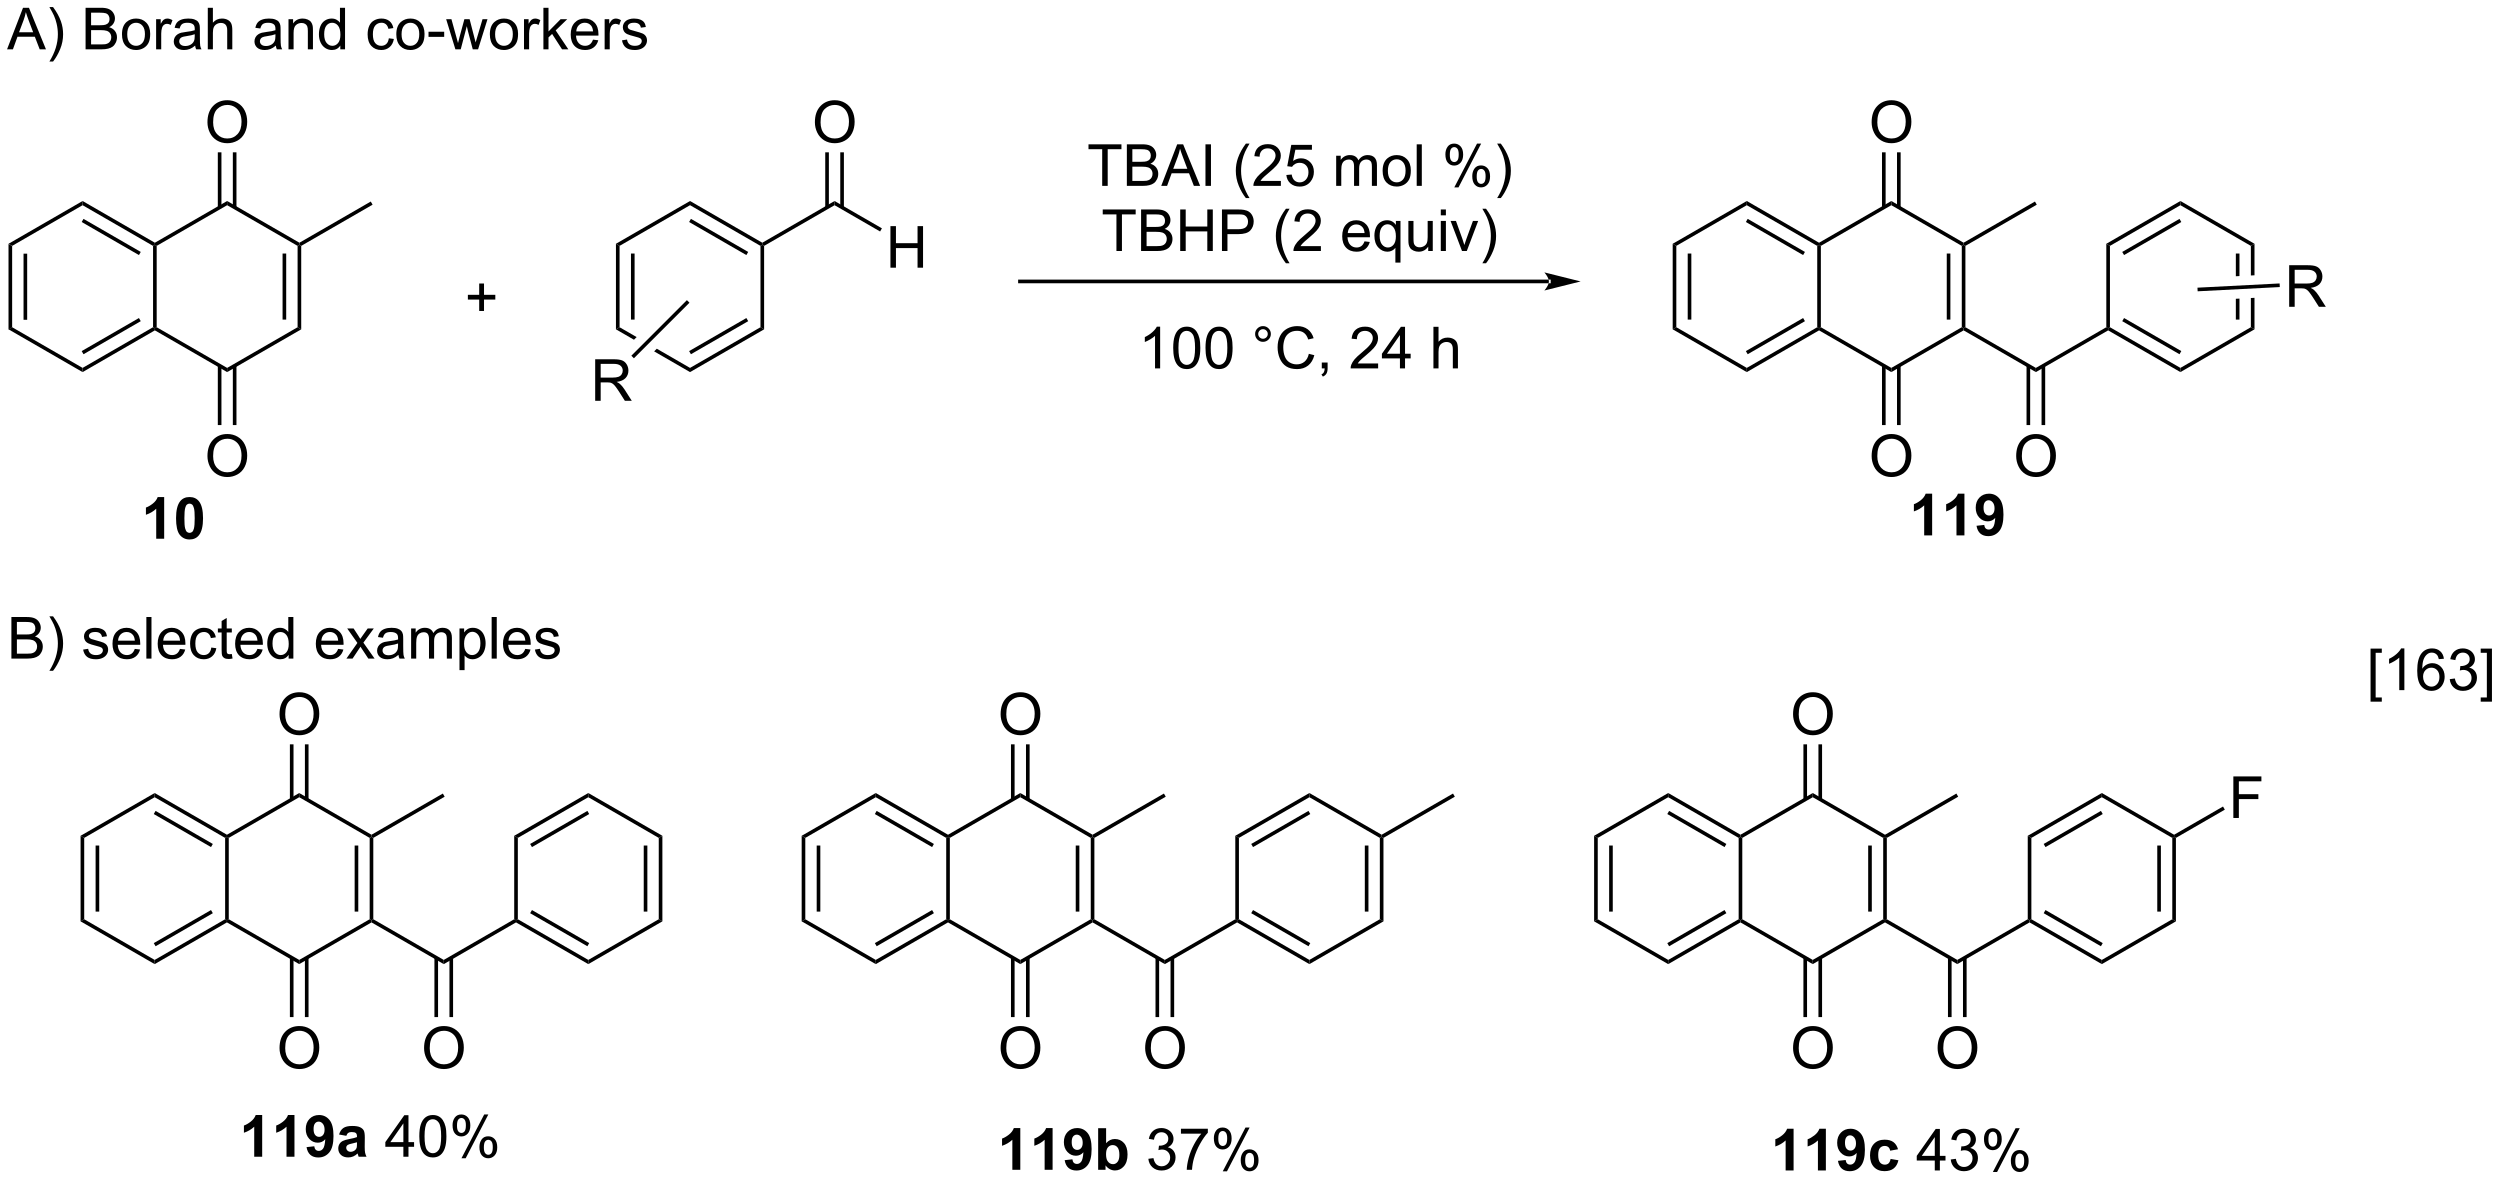 <?xml version="1.0" encoding="UTF-8"?>
<!DOCTYPE svg PUBLIC '-//W3C//DTD SVG 1.0//EN'
          'http://www.w3.org/TR/2001/REC-SVG-20010904/DTD/svg10.dtd'>
<svg stroke-dasharray="none" shape-rendering="auto" xmlns="http://www.w3.org/2000/svg" font-family="'Dialog'" text-rendering="auto" width="945" fill-opacity="1" color-interpolation="auto" color-rendering="auto" preserveAspectRatio="xMidYMid meet" font-size="12px" viewBox="0 0 945 446" fill="black" xmlns:xlink="http://www.w3.org/1999/xlink" stroke="black" image-rendering="auto" stroke-miterlimit="10" stroke-linecap="square" stroke-linejoin="miter" font-style="normal" stroke-width="1" height="446" stroke-dashoffset="0" font-weight="normal" stroke-opacity="1"
><!--Generated by the Batik Graphics2D SVG Generator--><defs id="genericDefs"
  /><g
  ><defs id="defs1"
    ><clipPath clipPathUnits="userSpaceOnUse" id="clipPath1"
      ><path d="M0.632 2.059 L354.858 2.059 L354.858 169.186 L0.632 169.186 L0.632 2.059 Z"
      /></clipPath
      ><clipPath clipPathUnits="userSpaceOnUse" id="clipPath2"
      ><path d="M-1.173 14.299 L-1.173 176.779 L343.204 176.779 L343.204 14.299 Z"
      /></clipPath
    ></defs
    ><g transform="scale(2.667,2.667) translate(-0.632,-2.059) matrix(1.029,0,0,1.029,1.839,-12.649)"
    ><path d="M0 47.893 L0.5 48.182 L0.5 59.393 L0 59.682 ZM2.07 49.233 L2.07 58.342 L2.57 58.342 L2.57 49.233 Z" stroke="none" clip-path="url(#clipPath2)"
    /></g
    ><g transform="matrix(2.743,0,0,2.743,3.217,-39.222)"
    ><path d="M0 59.682 L0.5 59.393 L10.209 64.999 L10.209 65.576 Z" stroke="none" clip-path="url(#clipPath2)"
    /></g
    ><g transform="matrix(2.743,0,0,2.743,3.217,-39.222)"
    ><path d="M10.209 65.576 L10.209 64.999 L19.919 59.393 L20.169 59.538 L20.169 59.826 ZM10.334 63.114 L18.224 58.559 L17.974 58.126 L10.084 62.681 Z" stroke="none" clip-path="url(#clipPath2)"
    /></g
    ><g transform="matrix(2.743,0,0,2.743,3.217,-39.222)"
    ><path d="M20.419 59.393 L20.169 59.538 L19.919 59.393 L19.919 48.182 L20.169 48.038 L20.419 48.182 Z" stroke="none" clip-path="url(#clipPath2)"
    /></g
    ><g transform="matrix(2.743,0,0,2.743,3.217,-39.222)"
    ><path d="M20.169 47.749 L20.169 48.038 L19.919 48.182 L10.209 42.576 L10.209 41.999 ZM18.224 49.016 L10.334 44.461 L10.084 44.894 L17.974 49.449 Z" stroke="none" clip-path="url(#clipPath2)"
    /></g
    ><g transform="matrix(2.743,0,0,2.743,3.217,-39.222)"
    ><path d="M10.209 41.999 L10.209 42.576 L0.5 48.182 L0 47.893 Z" stroke="none" clip-path="url(#clipPath2)"
    /></g
    ><g transform="matrix(2.743,0,0,2.743,3.217,-39.222)"
    ><path d="M20.169 59.826 L20.169 59.538 L20.419 59.393 L30.128 64.999 L30.128 65.576 Z" stroke="none" clip-path="url(#clipPath2)"
    /></g
    ><g transform="matrix(2.743,0,0,2.743,3.217,-39.222)"
    ><path d="M30.128 65.576 L30.128 64.999 L39.837 59.393 L40.337 59.682 Z" stroke="none" clip-path="url(#clipPath2)"
    /></g
    ><g transform="matrix(2.743,0,0,2.743,3.217,-39.222)"
    ><path d="M40.337 59.682 L39.837 59.393 L39.837 48.182 L40.087 48.038 L40.337 48.182 ZM38.267 58.342 L38.267 49.233 L37.767 49.233 L37.767 58.342 Z" stroke="none" clip-path="url(#clipPath2)"
    /></g
    ><g transform="matrix(2.743,0,0,2.743,3.217,-39.222)"
    ><path d="M40.087 47.749 L40.087 48.038 L39.837 48.182 L30.128 42.576 L30.128 41.999 Z" stroke="none" clip-path="url(#clipPath2)"
    /></g
    ><g transform="matrix(2.743,0,0,2.743,3.217,-39.222)"
    ><path d="M30.128 41.999 L30.128 42.576 L20.419 48.182 L20.169 48.038 L20.169 47.749 Z" stroke="none" clip-path="url(#clipPath2)"
    /></g
    ><g transform="matrix(2.743,0,0,2.743,3.217,-39.222)"
    ><path d="M27.416 31.148 Q27.416 29.721 28.181 28.917 Q28.947 28.109 30.158 28.109 Q30.95 28.109 31.585 28.49 Q32.223 28.867 32.556 29.544 Q32.892 30.221 32.892 31.081 Q32.892 31.953 32.541 32.641 Q32.189 33.328 31.544 33.682 Q30.9 34.036 30.153 34.036 Q29.346 34.036 28.708 33.646 Q28.072 33.253 27.744 32.578 Q27.416 31.901 27.416 31.148 ZM28.197 31.159 Q28.197 32.195 28.752 32.792 Q29.309 33.385 30.15 33.385 Q31.005 33.385 31.556 32.784 Q32.111 32.182 32.111 31.078 Q32.111 30.378 31.874 29.857 Q31.637 29.336 31.181 29.049 Q30.728 28.76 30.161 28.76 Q29.356 28.76 28.775 29.315 Q28.197 29.867 28.197 31.159 Z" stroke="none" clip-path="url(#clipPath2)"
    /></g
    ><g transform="matrix(2.743,0,0,2.743,3.217,-39.222)"
    ><path d="M31.413 42.885 L31.413 35.29 L30.913 35.29 L30.913 42.885 ZM29.343 42.885 L29.343 35.29 L28.843 35.29 L28.843 42.885 Z" stroke="none" clip-path="url(#clipPath2)"
    /></g
    ><g transform="matrix(2.743,0,0,2.743,3.217,-39.222)"
    ><path d="M27.416 77.148 Q27.416 75.721 28.181 74.917 Q28.947 74.109 30.158 74.109 Q30.95 74.109 31.585 74.49 Q32.223 74.867 32.556 75.544 Q32.892 76.221 32.892 77.081 Q32.892 77.953 32.541 78.641 Q32.189 79.328 31.544 79.682 Q30.9 80.037 30.153 80.037 Q29.346 80.037 28.708 79.646 Q28.072 79.253 27.744 78.578 Q27.416 77.901 27.416 77.148 ZM28.197 77.159 Q28.197 78.195 28.752 78.792 Q29.309 79.385 30.15 79.385 Q31.005 79.385 31.556 78.784 Q32.111 78.182 32.111 77.078 Q32.111 76.378 31.874 75.857 Q31.637 75.336 31.181 75.049 Q30.728 74.76 30.161 74.76 Q29.356 74.76 28.775 75.315 Q28.197 75.867 28.197 77.159 Z" stroke="none" clip-path="url(#clipPath2)"
    /></g
    ><g transform="matrix(2.743,0,0,2.743,3.217,-39.222)"
    ><path d="M28.843 64.69 L28.843 72.876 L29.343 72.876 L29.343 64.69 ZM30.913 64.69 L30.913 72.876 L31.413 72.876 L31.413 64.69 Z" stroke="none" clip-path="url(#clipPath2)"
    /></g
    ><g transform="matrix(2.743,0,0,2.743,3.217,-39.222)"
    ><path d="M40.337 48.182 L40.087 48.038 L40.087 47.749 L49.922 42.071 L50.172 42.504 Z" stroke="none" clip-path="url(#clipPath2)"
    /></g
    ><g transform="matrix(2.743,0,0,2.743,3.217,-39.222)"
    ><path d="M64.863 57.152 L64.863 55.582 L63.303 55.582 L63.303 54.926 L64.863 54.926 L64.863 53.368 L65.527 53.368 L65.527 54.926 L67.085 54.926 L67.085 55.582 L65.527 55.582 L65.527 57.152 L64.863 57.152 Z" stroke="none" clip-path="url(#clipPath2)"
    /></g
    ><g transform="matrix(2.743,0,0,2.743,3.217,-39.222)"
    ><path d="M83.708 47.893 L84.208 48.182 L84.208 59.393 L83.708 59.682 ZM85.778 49.233 L85.778 58.342 L86.278 58.342 L86.278 49.233 Z" stroke="none" clip-path="url(#clipPath2)"
    /></g
    ><g transform="matrix(2.743,0,0,2.743,3.217,-39.222)"
    ><path d="M84.208 59.393 L83.708 59.682 L86.193 61.117 L86.559 60.751 L86.559 60.751 L84.208 59.393 ZM89.338 62.355 L88.972 62.721 L93.917 65.576 L93.917 64.999 L89.338 62.355 Z" stroke="none" clip-path="url(#clipPath2)"
    /></g
    ><g transform="matrix(2.743,0,0,2.743,3.217,-39.222)"
    ><path d="M93.917 65.576 L93.917 64.999 L103.626 59.393 L104.126 59.682 ZM94.042 63.114 L101.931 58.559 L101.681 58.126 L93.792 62.681 Z" stroke="none" clip-path="url(#clipPath2)"
    /></g
    ><g transform="matrix(2.743,0,0,2.743,3.217,-39.222)"
    ><path d="M104.126 59.682 L103.626 59.393 L103.626 48.182 L103.876 48.038 L104.126 48.182 Z" stroke="none" clip-path="url(#clipPath2)"
    /></g
    ><g transform="matrix(2.743,0,0,2.743,3.217,-39.222)"
    ><path d="M103.876 47.749 L103.876 48.038 L103.626 48.182 L93.917 42.576 L93.917 41.999 ZM101.931 49.016 L94.042 44.461 L93.792 44.894 L101.681 49.449 Z" stroke="none" clip-path="url(#clipPath2)"
    /></g
    ><g transform="matrix(2.743,0,0,2.743,3.217,-39.222)"
    ><path d="M93.917 41.999 L93.917 42.576 L84.208 48.182 L83.708 47.893 Z" stroke="none" clip-path="url(#clipPath2)"
    /></g
    ><g transform="matrix(2.743,0,0,2.743,3.217,-39.222)"
    ><path d="M80.847 69.535 L80.847 63.808 L83.386 63.808 Q84.151 63.808 84.55 63.962 Q84.948 64.116 85.185 64.506 Q85.425 64.897 85.425 65.371 Q85.425 65.98 85.029 66.4 Q84.636 66.816 83.81 66.928 Q84.112 67.074 84.268 67.215 Q84.599 67.519 84.896 67.975 L85.893 69.535 L84.94 69.535 L84.182 68.342 Q83.849 67.827 83.633 67.553 Q83.419 67.28 83.25 67.17 Q83.081 67.061 82.904 67.019 Q82.776 66.991 82.482 66.991 L81.604 66.991 L81.604 69.535 L80.847 69.535 ZM81.604 66.334 L83.232 66.334 Q83.753 66.334 84.044 66.228 Q84.339 66.121 84.49 65.884 Q84.643 65.647 84.643 65.371 Q84.643 64.965 84.347 64.704 Q84.052 64.441 83.417 64.441 L81.604 64.441 L81.604 66.334 Z" stroke="none" clip-path="url(#clipPath2)"
    /></g
    ><g transform="matrix(2.743,0,0,2.743,3.217,-39.222)"
    ><path d="M86.183 63.672 L85.829 63.318 L93.486 55.661 L93.84 56.015 Z" stroke="none" clip-path="url(#clipPath2)"
    /></g
    ><g transform="matrix(2.743,0,0,2.743,3.217,-39.222)"
    ><path d="M104.126 48.182 L103.876 48.038 L103.876 47.749 L113.835 41.999 L113.835 42.576 Z" stroke="none" clip-path="url(#clipPath2)"
    /></g
    ><g transform="matrix(2.743,0,0,2.743,3.217,-39.222)"
    ><path d="M111.124 31.148 Q111.124 29.721 111.889 28.917 Q112.655 28.109 113.866 28.109 Q114.657 28.109 115.293 28.49 Q115.931 28.867 116.264 29.544 Q116.6 30.221 116.6 31.081 Q116.6 31.953 116.249 32.641 Q115.897 33.328 115.251 33.682 Q114.608 34.036 113.861 34.036 Q113.053 34.036 112.415 33.646 Q111.78 33.253 111.452 32.578 Q111.124 31.901 111.124 31.148 ZM111.905 31.159 Q111.905 32.195 112.46 32.792 Q113.017 33.385 113.858 33.385 Q114.712 33.385 115.264 32.784 Q115.819 32.182 115.819 31.078 Q115.819 30.378 115.582 29.857 Q115.345 29.336 114.889 29.049 Q114.436 28.76 113.868 28.76 Q113.064 28.76 112.483 29.315 Q111.905 29.867 111.905 31.159 Z" stroke="none" clip-path="url(#clipPath2)"
    /></g
    ><g transform="matrix(2.743,0,0,2.743,3.217,-39.222)"
    ><path d="M115.121 42.885 L115.121 35.29 L114.621 35.29 L114.621 42.885 ZM113.05 42.885 L113.05 35.29 L112.55 35.29 L112.55 42.885 Z" stroke="none" clip-path="url(#clipPath2)"
    /></g
    ><g transform="matrix(2.743,0,0,2.743,3.217,-39.222)"
    ><path d="M121.535 51.188 L121.535 45.461 L122.293 45.461 L122.293 47.812 L125.27 47.812 L125.27 45.461 L126.028 45.461 L126.028 51.188 L125.27 51.188 L125.27 48.487 L122.293 48.487 L122.293 51.188 L121.535 51.188 Z" stroke="none" clip-path="url(#clipPath2)"
    /></g
    ><g transform="matrix(2.743,0,0,2.743,3.217,-39.222)"
    ><path d="M113.835 42.576 L113.835 41.999 L120.36 45.766 L120.11 46.199 Z" stroke="none" clip-path="url(#clipPath2)"
    /></g
    ><g transform="matrix(2.743,0,0,2.743,3.217,-39.222)"
    ><path d="M212.272 53.334 L212.272 53.334 L139.381 53.334 L139.131 53.334 L139.131 52.834 L139.381 52.834 L212.272 52.834 L212.522 52.834 L212.522 53.334 ZM216.647 53.084 L211.647 51.834 C211.647 51.834 212.272 52.538 212.272 53.084 C212.272 53.631 211.647 54.334 211.647 54.334 Z" stroke="none" clip-path="url(#clipPath2)"
    /></g
    ><g transform="matrix(2.743,0,0,2.743,3.217,-39.222)"
    ><path d="M150.716 39.913 L150.716 34.86 L148.828 34.86 L148.828 34.186 L153.368 34.186 L153.368 34.86 L151.474 34.86 L151.474 39.913 L150.716 39.913 ZM154.114 39.913 L154.114 34.186 L156.262 34.186 Q156.918 34.186 157.314 34.36 Q157.713 34.532 157.937 34.894 Q158.161 35.256 158.161 35.65 Q158.161 36.017 157.96 36.342 Q157.762 36.665 157.361 36.866 Q157.879 37.017 158.158 37.384 Q158.439 37.751 158.439 38.251 Q158.439 38.655 158.267 39.001 Q158.098 39.345 157.848 39.532 Q157.598 39.72 157.22 39.816 Q156.845 39.913 156.299 39.913 L154.114 39.913 ZM154.871 36.592 L156.111 36.592 Q156.614 36.592 156.832 36.525 Q157.121 36.438 157.267 36.241 Q157.416 36.04 157.416 35.741 Q157.416 35.454 157.278 35.238 Q157.142 35.022 156.887 34.941 Q156.635 34.86 156.017 34.86 L154.871 34.86 L154.871 36.592 ZM154.871 39.235 L156.299 39.235 Q156.666 39.235 156.814 39.209 Q157.075 39.163 157.249 39.053 Q157.426 38.944 157.538 38.735 Q157.653 38.525 157.653 38.251 Q157.653 37.931 157.489 37.696 Q157.325 37.459 157.033 37.363 Q156.744 37.267 156.197 37.267 L154.871 37.267 L154.871 39.235 ZM158.851 39.913 L161.051 34.186 L161.869 34.186 L164.213 39.913 L163.348 39.913 L162.681 38.178 L160.286 38.178 L159.658 39.913 L158.851 39.913 ZM160.504 37.561 L162.447 37.561 L161.848 35.975 Q161.575 35.251 161.442 34.788 Q161.332 35.337 161.135 35.881 L160.504 37.561 ZM164.947 39.913 L164.947 34.186 L165.705 34.186 L165.705 39.913 L164.947 39.913 ZM170.517 41.597 Q169.934 40.863 169.53 39.879 Q169.129 38.892 169.129 37.837 Q169.129 36.907 169.431 36.056 Q169.783 35.069 170.517 34.087 L171.02 34.087 Q170.549 34.9 170.395 35.248 Q170.158 35.788 170.02 36.373 Q169.853 37.103 169.853 37.842 Q169.853 39.72 171.02 41.597 L170.517 41.597 ZM175.338 39.235 L175.338 39.913 L171.551 39.913 Q171.543 39.657 171.635 39.423 Q171.778 39.038 172.095 38.663 Q172.416 38.288 173.017 37.795 Q173.95 37.03 174.278 36.582 Q174.606 36.134 174.606 35.735 Q174.606 35.319 174.306 35.032 Q174.01 34.743 173.528 34.743 Q173.02 34.743 172.715 35.048 Q172.411 35.353 172.408 35.892 L171.684 35.819 Q171.76 35.009 172.244 34.587 Q172.728 34.163 173.543 34.163 Q174.369 34.163 174.848 34.621 Q175.33 35.077 175.33 35.751 Q175.33 36.095 175.189 36.428 Q175.049 36.759 174.72 37.126 Q174.395 37.493 173.637 38.134 Q173.004 38.665 172.825 38.855 Q172.645 39.045 172.528 39.235 L175.338 39.235 ZM176.091 38.413 L176.828 38.35 Q176.912 38.889 177.209 39.16 Q177.508 39.431 177.93 39.431 Q178.438 39.431 178.789 39.048 Q179.141 38.665 179.141 38.032 Q179.141 37.431 178.803 37.084 Q178.466 36.735 177.92 36.735 Q177.578 36.735 177.305 36.892 Q177.032 37.045 176.875 37.29 L176.216 37.204 L176.771 34.264 L179.618 34.264 L179.618 34.936 L177.334 34.936 L177.024 36.475 Q177.539 36.116 178.107 36.116 Q178.857 36.116 179.373 36.636 Q179.888 37.155 179.888 37.97 Q179.888 38.748 179.435 39.313 Q178.883 40.011 177.93 40.011 Q177.149 40.011 176.654 39.574 Q176.162 39.134 176.091 38.413 ZM182.959 39.913 L182.959 35.764 L183.586 35.764 L183.586 36.345 Q183.782 36.04 184.105 35.855 Q184.43 35.67 184.844 35.67 Q185.305 35.67 185.599 35.863 Q185.896 36.053 186.016 36.397 Q186.508 35.67 187.297 35.67 Q187.914 35.67 188.245 36.011 Q188.578 36.353 188.578 37.063 L188.578 39.913 L187.881 39.913 L187.881 37.298 Q187.881 36.876 187.81 36.691 Q187.743 36.506 187.563 36.394 Q187.383 36.28 187.141 36.28 Q186.703 36.28 186.414 36.571 Q186.125 36.86 186.125 37.501 L186.125 39.913 L185.422 39.913 L185.422 37.217 Q185.422 36.748 185.25 36.514 Q185.078 36.28 184.688 36.28 Q184.391 36.28 184.138 36.436 Q183.888 36.592 183.774 36.894 Q183.662 37.194 183.662 37.759 L183.662 39.913 L182.959 39.913 ZM189.36 37.837 Q189.36 36.686 190 36.131 Q190.537 35.67 191.305 35.67 Q192.162 35.67 192.703 36.23 Q193.248 36.79 193.248 37.78 Q193.248 38.579 193.006 39.04 Q192.766 39.498 192.308 39.754 Q191.849 40.006 191.305 40.006 Q190.435 40.006 189.896 39.449 Q189.36 38.889 189.36 37.837 ZM190.084 37.837 Q190.084 38.634 190.43 39.032 Q190.779 39.428 191.305 39.428 Q191.828 39.428 192.175 39.03 Q192.524 38.631 192.524 37.813 Q192.524 37.045 192.175 36.65 Q191.826 36.251 191.305 36.251 Q190.779 36.251 190.43 36.647 Q190.084 37.04 190.084 37.837 ZM194.056 39.913 L194.056 34.186 L194.76 34.186 L194.76 39.913 L194.056 39.913 ZM198.01 35.561 Q198.01 34.946 198.317 34.517 Q198.627 34.087 199.213 34.087 Q199.752 34.087 200.103 34.472 Q200.457 34.858 200.457 35.603 Q200.457 36.329 200.101 36.722 Q199.744 37.116 199.22 37.116 Q198.7 37.116 198.353 36.73 Q198.01 36.342 198.01 35.561 ZM199.231 34.571 Q198.97 34.571 198.796 34.798 Q198.621 35.025 198.621 35.631 Q198.621 36.181 198.796 36.407 Q198.973 36.631 199.231 36.631 Q199.496 36.631 199.671 36.405 Q199.845 36.178 199.845 35.577 Q199.845 35.022 199.668 34.798 Q199.494 34.571 199.231 34.571 ZM199.236 40.123 L202.369 34.087 L202.939 34.087 L199.817 40.123 L199.236 40.123 ZM201.713 38.569 Q201.713 37.952 202.02 37.525 Q202.33 37.095 202.918 37.095 Q203.457 37.095 203.812 37.48 Q204.166 37.866 204.166 38.61 Q204.166 39.337 203.806 39.73 Q203.45 40.123 202.924 40.123 Q202.403 40.123 202.056 39.735 Q201.713 39.345 201.713 38.569 ZM202.939 37.579 Q202.674 37.579 202.499 37.806 Q202.325 38.032 202.325 38.639 Q202.325 39.186 202.499 39.413 Q202.676 39.639 202.934 39.639 Q203.205 39.639 203.377 39.413 Q203.551 39.186 203.551 38.584 Q203.551 38.03 203.374 37.806 Q203.2 37.579 202.939 37.579 ZM205.646 41.597 L205.141 41.597 Q206.31 39.72 206.31 37.842 Q206.31 37.108 206.141 36.384 Q206.008 35.798 205.771 35.259 Q205.618 34.907 205.141 34.087 L205.646 34.087 Q206.381 35.069 206.732 36.056 Q207.032 36.907 207.032 37.837 Q207.032 38.892 206.628 39.879 Q206.224 40.863 205.646 41.597 Z" stroke="none" clip-path="url(#clipPath2)"
    /></g
    ><g transform="matrix(2.743,0,0,2.743,3.217,-39.222)"
    ><path d="M152.678 48.892 L152.678 43.84 L150.79 43.84 L150.79 43.165 L155.329 43.165 L155.329 43.84 L153.436 43.84 L153.436 48.892 L152.678 48.892 ZM156.075 48.892 L156.075 43.165 L158.224 43.165 Q158.88 43.165 159.276 43.34 Q159.674 43.511 159.898 43.873 Q160.122 44.236 160.122 44.629 Q160.122 44.996 159.921 45.321 Q159.724 45.644 159.322 45.845 Q159.841 45.996 160.119 46.363 Q160.401 46.73 160.401 47.23 Q160.401 47.634 160.229 47.98 Q160.059 48.324 159.809 48.511 Q159.559 48.699 159.182 48.795 Q158.807 48.892 158.26 48.892 L156.075 48.892 ZM156.833 45.571 L158.072 45.571 Q158.575 45.571 158.794 45.504 Q159.083 45.418 159.229 45.22 Q159.377 45.019 159.377 44.72 Q159.377 44.433 159.239 44.217 Q159.104 44.001 158.849 43.92 Q158.596 43.84 157.979 43.84 L156.833 43.84 L156.833 45.571 ZM156.833 48.215 L158.26 48.215 Q158.627 48.215 158.776 48.189 Q159.036 48.142 159.21 48.032 Q159.388 47.923 159.5 47.715 Q159.614 47.504 159.614 47.23 Q159.614 46.91 159.45 46.676 Q159.286 46.439 158.994 46.342 Q158.705 46.246 158.158 46.246 L156.833 46.246 L156.833 48.215 ZM161.466 48.892 L161.466 43.165 L162.224 43.165 L162.224 45.517 L165.2 45.517 L165.2 43.165 L165.958 43.165 L165.958 48.892 L165.2 48.892 L165.2 46.191 L162.224 46.191 L162.224 48.892 L161.466 48.892 ZM167.22 48.892 L167.22 43.165 L169.381 43.165 Q169.951 43.165 170.251 43.22 Q170.673 43.29 170.957 43.488 Q171.243 43.683 171.417 44.04 Q171.592 44.394 171.592 44.821 Q171.592 45.551 171.126 46.058 Q170.662 46.564 169.446 46.564 L167.977 46.564 L167.977 48.892 L167.22 48.892 ZM167.977 45.886 L169.459 45.886 Q170.194 45.886 170.501 45.613 Q170.811 45.34 170.811 44.845 Q170.811 44.486 170.628 44.23 Q170.446 43.972 170.149 43.892 Q169.959 43.84 169.444 43.84 L167.977 43.84 L167.977 45.886 ZM176.033 50.577 Q175.45 49.842 175.046 48.858 Q174.645 47.871 174.645 46.816 Q174.645 45.886 174.947 45.035 Q175.299 44.048 176.033 43.066 L176.536 43.066 Q176.065 43.879 175.911 44.228 Q175.674 44.767 175.536 45.353 Q175.369 46.082 175.369 46.821 Q175.369 48.699 176.536 50.577 L176.033 50.577 ZM180.854 48.215 L180.854 48.892 L177.067 48.892 Q177.059 48.636 177.151 48.402 Q177.294 48.017 177.612 47.642 Q177.932 47.267 178.533 46.775 Q179.466 46.009 179.794 45.561 Q180.122 45.113 180.122 44.715 Q180.122 44.298 179.822 44.011 Q179.526 43.722 179.044 43.722 Q178.536 43.722 178.231 44.027 Q177.927 44.332 177.924 44.871 L177.2 44.798 Q177.276 43.988 177.76 43.566 Q178.244 43.142 179.059 43.142 Q179.885 43.142 180.364 43.6 Q180.846 44.056 180.846 44.73 Q180.846 45.074 180.705 45.407 Q180.565 45.738 180.237 46.105 Q179.911 46.472 179.153 47.113 Q178.52 47.644 178.341 47.834 Q178.161 48.025 178.044 48.215 L180.854 48.215 ZM186.864 47.556 L187.591 47.644 Q187.419 48.282 186.953 48.634 Q186.489 48.986 185.768 48.986 Q184.856 48.986 184.322 48.426 Q183.791 47.863 183.791 46.853 Q183.791 45.806 184.33 45.228 Q184.869 44.65 185.729 44.65 Q186.559 44.65 187.085 45.217 Q187.614 45.782 187.614 46.808 Q187.614 46.871 187.612 46.996 L184.518 46.996 Q184.557 47.681 184.903 48.045 Q185.252 48.407 185.77 48.407 Q186.158 48.407 186.432 48.204 Q186.705 48.001 186.864 47.556 ZM184.557 46.418 L186.872 46.418 Q186.825 45.894 186.606 45.634 Q186.27 45.228 185.737 45.228 Q185.252 45.228 184.921 45.553 Q184.591 45.876 184.557 46.418 ZM191.118 50.483 L191.118 48.449 Q190.954 48.681 190.66 48.834 Q190.365 48.986 190.032 48.986 Q189.295 48.986 188.761 48.397 Q188.227 47.806 188.227 46.777 Q188.227 46.152 188.444 45.657 Q188.662 45.16 189.074 44.905 Q189.485 44.65 189.977 44.65 Q190.748 44.65 191.188 45.298 L191.188 44.743 L191.821 44.743 L191.821 50.483 L191.118 50.483 ZM188.951 46.806 Q188.951 47.605 189.287 48.006 Q189.623 48.407 190.092 48.407 Q190.54 48.407 190.863 48.027 Q191.188 47.644 191.188 46.868 Q191.188 46.04 190.847 45.623 Q190.506 45.204 190.045 45.204 Q189.587 45.204 189.269 45.592 Q188.951 45.98 188.951 46.806 ZM195.643 48.892 L195.643 48.282 Q195.158 48.986 194.325 48.986 Q193.958 48.986 193.64 48.845 Q193.322 48.704 193.166 48.491 Q193.013 48.277 192.95 47.97 Q192.908 47.761 192.908 47.314 L192.908 44.743 L193.612 44.743 L193.612 47.043 Q193.612 47.595 193.653 47.785 Q193.721 48.064 193.934 48.222 Q194.151 48.379 194.466 48.379 Q194.783 48.379 195.059 48.217 Q195.338 48.056 195.453 47.777 Q195.567 47.496 195.567 46.965 L195.567 44.743 L196.27 44.743 L196.27 48.892 L195.643 48.892 ZM197.376 43.972 L197.376 43.165 L198.079 43.165 L198.079 43.972 L197.376 43.972 ZM197.376 48.892 L197.376 44.743 L198.079 44.743 L198.079 48.892 L197.376 48.892 ZM200.302 48.892 L198.724 44.743 L199.466 44.743 L200.356 47.228 Q200.502 47.629 200.622 48.064 Q200.716 47.736 200.885 47.275 L201.807 44.743 L202.528 44.743 L200.958 48.892 L200.302 48.892 ZM203.612 50.577 L203.106 50.577 Q204.276 48.699 204.276 46.821 Q204.276 46.087 204.106 45.363 Q203.974 44.777 203.737 44.238 Q203.583 43.886 203.106 43.066 L203.612 43.066 Q204.346 44.048 204.697 45.035 Q204.997 45.886 204.997 46.816 Q204.997 47.871 204.593 48.858 Q204.19 49.842 203.612 50.577 Z" stroke="none" clip-path="url(#clipPath2)"
    /></g
    ><g transform="matrix(2.743,0,0,2.743,3.217,-39.222)"
    ><path d="M158.701 65.064 L157.997 65.064 L157.997 60.582 Q157.742 60.824 157.331 61.066 Q156.919 61.308 156.591 61.431 L156.591 60.751 Q157.18 60.472 157.62 60.079 Q158.062 59.683 158.247 59.313 L158.701 59.313 L158.701 65.064 ZM160.501 62.238 Q160.501 61.222 160.71 60.605 Q160.918 59.985 161.329 59.649 Q161.744 59.313 162.369 59.313 Q162.829 59.313 163.176 59.498 Q163.525 59.683 163.751 60.035 Q163.978 60.384 164.106 60.886 Q164.236 61.386 164.236 62.238 Q164.236 63.246 164.027 63.866 Q163.822 64.485 163.408 64.824 Q162.996 65.162 162.369 65.162 Q161.54 65.162 161.066 64.566 Q160.501 63.853 160.501 62.238 ZM161.223 62.238 Q161.223 63.649 161.553 64.116 Q161.884 64.582 162.369 64.582 Q162.853 64.582 163.181 64.113 Q163.512 63.644 163.512 62.238 Q163.512 60.824 163.181 60.36 Q162.853 59.894 162.361 59.894 Q161.876 59.894 161.587 60.306 Q161.223 60.829 161.223 62.238 ZM164.951 62.238 Q164.951 61.222 165.159 60.605 Q165.367 59.985 165.779 59.649 Q166.193 59.313 166.818 59.313 Q167.279 59.313 167.625 59.498 Q167.974 59.683 168.201 60.035 Q168.427 60.384 168.555 60.886 Q168.685 61.386 168.685 62.238 Q168.685 63.246 168.477 63.866 Q168.271 64.485 167.857 64.824 Q167.445 65.162 166.818 65.162 Q165.99 65.162 165.516 64.566 Q164.951 63.853 164.951 62.238 ZM165.672 62.238 Q165.672 63.649 166.003 64.116 Q166.333 64.582 166.818 64.582 Q167.302 64.582 167.63 64.113 Q167.961 63.644 167.961 62.238 Q167.961 60.824 167.63 60.36 Q167.302 59.894 166.81 59.894 Q166.326 59.894 166.036 60.306 Q165.672 60.829 165.672 62.238 ZM171.789 60.321 Q171.789 59.871 172.107 59.556 Q172.427 59.238 172.872 59.238 Q173.326 59.238 173.641 59.556 Q173.958 59.871 173.958 60.321 Q173.958 60.769 173.638 61.09 Q173.32 61.407 172.872 61.407 Q172.427 61.407 172.107 61.092 Q171.789 60.774 171.789 60.321 ZM172.216 60.321 Q172.216 60.595 172.409 60.788 Q172.602 60.98 172.875 60.98 Q173.146 60.98 173.339 60.788 Q173.531 60.595 173.531 60.321 Q173.531 60.048 173.339 59.855 Q173.146 59.66 172.875 59.66 Q172.602 59.66 172.409 59.855 Q172.216 60.048 172.216 60.321 ZM179.191 63.056 L179.949 63.246 Q179.712 64.181 179.093 64.673 Q178.473 65.162 177.579 65.162 Q176.652 65.162 176.072 64.785 Q175.494 64.407 175.189 63.694 Q174.887 62.978 174.887 62.157 Q174.887 61.261 175.228 60.597 Q175.572 59.931 176.202 59.584 Q176.832 59.238 177.59 59.238 Q178.449 59.238 179.035 59.675 Q179.621 60.113 179.853 60.907 L179.106 61.082 Q178.908 60.457 178.527 60.173 Q178.15 59.886 177.574 59.886 Q176.915 59.886 176.47 60.204 Q176.027 60.519 175.848 61.053 Q175.668 61.587 175.668 62.152 Q175.668 62.884 175.882 63.428 Q176.095 63.972 176.543 64.243 Q176.994 64.511 177.517 64.511 Q178.152 64.511 178.593 64.144 Q179.035 63.777 179.191 63.056 ZM180.977 65.064 L180.977 64.261 L181.779 64.261 L181.779 65.064 Q181.779 65.506 181.622 65.777 Q181.466 66.048 181.125 66.196 L180.93 65.897 Q181.154 65.798 181.258 65.608 Q181.365 65.42 181.375 65.064 L180.977 65.064 ZM188.74 64.386 L188.74 65.064 L184.953 65.064 Q184.945 64.808 185.036 64.574 Q185.18 64.189 185.497 63.813 Q185.818 63.438 186.419 62.946 Q187.352 62.181 187.68 61.733 Q188.008 61.285 188.008 60.886 Q188.008 60.47 187.708 60.183 Q187.411 59.894 186.93 59.894 Q186.422 59.894 186.117 60.199 Q185.812 60.504 185.81 61.043 L185.086 60.97 Q185.161 60.16 185.646 59.738 Q186.13 59.313 186.945 59.313 Q187.771 59.313 188.25 59.772 Q188.732 60.228 188.732 60.902 Q188.732 61.246 188.591 61.579 Q188.451 61.91 188.122 62.277 Q187.797 62.644 187.039 63.285 Q186.406 63.816 186.227 64.006 Q186.047 64.196 185.93 64.386 L188.74 64.386 ZM191.746 65.064 L191.746 63.691 L189.262 63.691 L189.262 63.048 L191.876 59.337 L192.449 59.337 L192.449 63.048 L193.223 63.048 L193.223 63.691 L192.449 63.691 L192.449 65.064 L191.746 65.064 ZM191.746 63.048 L191.746 60.465 L189.954 63.048 L191.746 63.048 ZM196.361 65.064 L196.361 59.337 L197.064 59.337 L197.064 61.392 Q197.556 60.821 198.306 60.821 Q198.767 60.821 199.106 61.004 Q199.447 61.183 199.593 61.504 Q199.738 61.824 199.738 62.433 L199.738 65.064 L199.035 65.064 L199.035 62.433 Q199.035 61.907 198.806 61.668 Q198.579 61.425 198.16 61.425 Q197.848 61.425 197.572 61.59 Q197.298 61.751 197.181 62.03 Q197.064 62.306 197.064 62.793 L197.064 65.064 L196.361 65.064 Z" stroke="none" clip-path="url(#clipPath2)"
    /></g
    ><g transform="matrix(2.743,0,0,2.743,3.217,-39.222)"
    ><path d="M229.333 47.893 L229.833 48.182 L229.833 59.393 L229.333 59.682 ZM231.403 49.233 L231.403 58.342 L231.903 58.342 L231.903 49.233 Z" stroke="none" clip-path="url(#clipPath2)"
    /></g
    ><g transform="matrix(2.743,0,0,2.743,3.217,-39.222)"
    ><path d="M229.333 59.682 L229.833 59.393 L239.543 64.999 L239.543 65.576 Z" stroke="none" clip-path="url(#clipPath2)"
    /></g
    ><g transform="matrix(2.743,0,0,2.743,3.217,-39.222)"
    ><path d="M239.543 65.576 L239.543 64.999 L249.252 59.393 L249.502 59.538 L249.502 59.826 ZM239.668 63.114 L247.557 58.559 L247.307 58.126 L239.418 62.681 Z" stroke="none" clip-path="url(#clipPath2)"
    /></g
    ><g transform="matrix(2.743,0,0,2.743,3.217,-39.222)"
    ><path d="M249.752 59.393 L249.502 59.538 L249.252 59.393 L249.252 48.182 L249.502 48.038 L249.752 48.182 Z" stroke="none" clip-path="url(#clipPath2)"
    /></g
    ><g transform="matrix(2.743,0,0,2.743,3.217,-39.222)"
    ><path d="M249.502 47.749 L249.502 48.038 L249.252 48.182 L239.543 42.576 L239.543 41.999 ZM247.557 49.016 L239.668 44.461 L239.418 44.894 L247.307 49.449 Z" stroke="none" clip-path="url(#clipPath2)"
    /></g
    ><g transform="matrix(2.743,0,0,2.743,3.217,-39.222)"
    ><path d="M239.543 41.999 L239.543 42.576 L229.833 48.182 L229.333 47.893 Z" stroke="none" clip-path="url(#clipPath2)"
    /></g
    ><g transform="matrix(2.743,0,0,2.743,3.217,-39.222)"
    ><path d="M249.502 59.826 L249.502 59.538 L249.752 59.393 L259.461 64.999 L259.461 65.576 Z" stroke="none" clip-path="url(#clipPath2)"
    /></g
    ><g transform="matrix(2.743,0,0,2.743,3.217,-39.222)"
    ><path d="M259.461 65.576 L259.461 64.999 L269.171 59.393 L269.421 59.538 L269.421 59.826 Z" stroke="none" clip-path="url(#clipPath2)"
    /></g
    ><g transform="matrix(2.743,0,0,2.743,3.217,-39.222)"
    ><path d="M269.671 59.393 L269.421 59.538 L269.171 59.393 L269.171 48.182 L269.421 48.038 L269.671 48.182 ZM267.601 58.342 L267.601 49.233 L267.101 49.233 L267.101 58.342 Z" stroke="none" clip-path="url(#clipPath2)"
    /></g
    ><g transform="matrix(2.743,0,0,2.743,3.217,-39.222)"
    ><path d="M269.421 47.749 L269.421 48.038 L269.171 48.182 L259.461 42.576 L259.461 41.999 Z" stroke="none" clip-path="url(#clipPath2)"
    /></g
    ><g transform="matrix(2.743,0,0,2.743,3.217,-39.222)"
    ><path d="M259.461 41.999 L259.461 42.576 L249.752 48.182 L249.502 48.038 L249.502 47.749 Z" stroke="none" clip-path="url(#clipPath2)"
    /></g
    ><g transform="matrix(2.743,0,0,2.743,3.217,-39.222)"
    ><path d="M256.749 31.148 Q256.749 29.721 257.515 28.917 Q258.281 28.109 259.491 28.109 Q260.283 28.109 260.919 28.49 Q261.557 28.867 261.89 29.544 Q262.226 30.221 262.226 31.081 Q262.226 31.953 261.874 32.641 Q261.523 33.328 260.877 33.682 Q260.234 34.036 259.486 34.036 Q258.679 34.036 258.041 33.646 Q257.406 33.253 257.077 32.578 Q256.749 31.901 256.749 31.148 ZM257.531 31.159 Q257.531 32.195 258.085 32.792 Q258.642 33.385 259.484 33.385 Q260.338 33.385 260.89 32.784 Q261.445 32.182 261.445 31.078 Q261.445 30.378 261.208 29.857 Q260.971 29.336 260.515 29.049 Q260.062 28.76 259.494 28.76 Q258.689 28.76 258.109 29.315 Q257.531 29.867 257.531 31.159 Z" stroke="none" clip-path="url(#clipPath2)"
    /></g
    ><g transform="matrix(2.743,0,0,2.743,3.217,-39.222)"
    ><path d="M260.746 42.885 L260.746 35.29 L260.246 35.29 L260.246 42.885 ZM258.676 42.885 L258.676 35.29 L258.176 35.29 L258.176 42.885 Z" stroke="none" clip-path="url(#clipPath2)"
    /></g
    ><g transform="matrix(2.743,0,0,2.743,3.217,-39.222)"
    ><path d="M256.749 77.148 Q256.749 75.721 257.515 74.917 Q258.281 74.109 259.491 74.109 Q260.283 74.109 260.919 74.49 Q261.557 74.867 261.89 75.544 Q262.226 76.221 262.226 77.081 Q262.226 77.953 261.874 78.641 Q261.523 79.328 260.877 79.682 Q260.234 80.037 259.486 80.037 Q258.679 80.037 258.041 79.646 Q257.406 79.253 257.077 78.578 Q256.749 77.901 256.749 77.148 ZM257.531 77.159 Q257.531 78.195 258.085 78.792 Q258.642 79.385 259.484 79.385 Q260.338 79.385 260.89 78.784 Q261.445 78.182 261.445 77.078 Q261.445 76.378 261.208 75.857 Q260.971 75.336 260.515 75.049 Q260.062 74.76 259.494 74.76 Q258.689 74.76 258.109 75.315 Q257.531 75.867 257.531 77.159 Z" stroke="none" clip-path="url(#clipPath2)"
    /></g
    ><g transform="matrix(2.743,0,0,2.743,3.217,-39.222)"
    ><path d="M258.176 64.69 L258.176 72.876 L258.676 72.876 L258.676 64.69 ZM260.246 64.69 L260.246 72.876 L260.746 72.876 L260.746 64.69 Z" stroke="none" clip-path="url(#clipPath2)"
    /></g
    ><g transform="matrix(2.743,0,0,2.743,3.217,-39.222)"
    ><path d="M269.671 48.182 L269.421 48.038 L269.421 47.749 L279.255 42.071 L279.505 42.504 Z" stroke="none" clip-path="url(#clipPath2)"
    /></g
    ><g transform="matrix(2.743,0,0,2.743,3.217,-39.222)"
    ><path d="M269.421 59.826 L269.421 59.538 L269.671 59.393 L279.38 64.999 L279.38 65.576 Z" stroke="none" clip-path="url(#clipPath2)"
    /></g
    ><g transform="matrix(2.743,0,0,2.743,3.217,-39.222)"
    ><path d="M279.38 65.576 L279.38 64.999 L289.089 59.393 L289.339 59.538 L289.339 59.826 Z" stroke="none" clip-path="url(#clipPath2)"
    /></g
    ><g transform="matrix(2.743,0,0,2.743,3.217,-39.222)"
    ><path d="M276.668 77.148 Q276.668 75.721 277.433 74.917 Q278.199 74.109 279.41 74.109 Q280.202 74.109 280.837 74.49 Q281.475 74.867 281.808 75.544 Q282.144 76.221 282.144 77.081 Q282.144 77.953 281.793 78.641 Q281.441 79.328 280.795 79.682 Q280.152 80.037 279.405 80.037 Q278.598 80.037 277.959 79.646 Q277.324 79.253 276.996 78.578 Q276.668 77.901 276.668 77.148 ZM277.449 77.159 Q277.449 78.195 278.004 78.792 Q278.561 79.385 279.402 79.385 Q280.256 79.385 280.808 78.784 Q281.363 78.182 281.363 77.078 Q281.363 76.378 281.126 75.857 Q280.889 75.336 280.433 75.049 Q279.98 74.76 279.413 74.76 Q278.608 74.76 278.027 75.315 Q277.449 75.867 277.449 77.159 Z" stroke="none" clip-path="url(#clipPath2)"
    /></g
    ><g transform="matrix(2.743,0,0,2.743,3.217,-39.222)"
    ><path d="M278.095 64.69 L278.095 72.876 L278.595 72.876 L278.595 64.69 ZM280.165 64.69 L280.165 72.876 L280.665 72.876 L280.665 64.69 Z" stroke="none" clip-path="url(#clipPath2)"
    /></g
    ><g transform="matrix(2.743,0,0,2.743,3.217,-39.222)"
    ><path d="M289.339 59.826 L289.339 59.538 L289.589 59.393 L299.298 64.999 L299.298 65.576 ZM291.284 58.559 L299.173 63.114 L299.423 62.681 L291.534 58.126 Z" stroke="none" clip-path="url(#clipPath2)"
    /></g
    ><g transform="matrix(2.743,0,0,2.743,3.217,-39.222)"
    ><path d="M299.298 65.576 L299.298 64.999 L309.008 59.393 L309.508 59.682 Z" stroke="none" clip-path="url(#clipPath2)"
    /></g
    ><g transform="matrix(2.743,0,0,2.743,3.217,-39.222)"
    ><path d="M309.508 47.893 L309.008 48.182 L309.008 52.261 L309.008 52.261 L309.508 52.236 L309.508 47.893 ZM306.938 49.233 L306.938 52.368 L306.938 52.368 L307.438 52.343 L307.438 52.343 L307.438 49.233 ZM307.438 55.447 L306.938 55.472 L306.938 55.472 L306.938 58.342 L307.438 58.342 L307.438 55.447 ZM309.508 55.34 L309.008 55.366 L309.008 55.366 L309.008 59.393 L309.508 59.682 L309.508 55.34 Z" stroke="none" clip-path="url(#clipPath2)"
    /></g
    ><g transform="matrix(2.743,0,0,2.743,3.217,-39.222)"
    ><path d="M309.508 47.893 L309.008 48.182 L299.298 42.576 L299.298 41.999 Z" stroke="none" clip-path="url(#clipPath2)"
    /></g
    ><g transform="matrix(2.743,0,0,2.743,3.217,-39.222)"
    ><path d="M299.298 41.999 L299.298 42.576 L289.589 48.182 L289.089 47.893 ZM299.173 44.461 L291.284 49.016 L291.534 49.449 L299.423 44.894 Z" stroke="none" clip-path="url(#clipPath2)"
    /></g
    ><g transform="matrix(2.743,0,0,2.743,3.217,-39.222)"
    ><path d="M289.089 47.893 L289.589 48.182 L289.589 59.393 L289.339 59.538 L289.089 59.393 Z" stroke="none" clip-path="url(#clipPath2)"
    /></g
    ><g transform="matrix(2.743,0,0,2.743,3.217,-39.222)"
    ><path d="M314.288 56.574 L314.288 50.848 L316.827 50.848 Q317.593 50.848 317.991 51.001 Q318.39 51.155 318.627 51.546 Q318.866 51.936 318.866 52.41 Q318.866 53.02 318.471 53.439 Q318.077 53.855 317.252 53.967 Q317.554 54.113 317.71 54.254 Q318.041 54.559 318.338 55.014 L319.335 56.574 L318.382 56.574 L317.624 55.382 Q317.291 54.866 317.075 54.592 Q316.861 54.319 316.692 54.21 Q316.523 54.1 316.346 54.059 Q316.218 54.03 315.924 54.03 L315.046 54.03 L315.046 56.574 L314.288 56.574 ZM315.046 53.374 L316.674 53.374 Q317.195 53.374 317.486 53.267 Q317.781 53.16 317.932 52.923 Q318.085 52.686 318.085 52.41 Q318.085 52.004 317.788 51.743 Q317.494 51.48 316.859 51.48 L315.046 51.48 L315.046 53.374 Z" stroke="none" clip-path="url(#clipPath2)"
    /></g
    ><g transform="matrix(2.743,0,0,2.743,3.217,-39.222)"
    ><path d="M312.97 53.359 L312.996 53.858 L301.675 54.442 L301.649 53.943 Z" stroke="none" clip-path="url(#clipPath2)"
    /></g
    ><g transform="matrix(2.743,0,0,2.743,3.217,-39.222)"
    ><path d="M9.932 129.476 L10.432 129.765 L10.432 140.976 L9.932 141.265 ZM12.002 130.816 L12.002 139.926 L12.502 139.926 L12.502 130.816 Z" stroke="none" clip-path="url(#clipPath2)"
    /></g
    ><g transform="matrix(2.743,0,0,2.743,3.217,-39.222)"
    ><path d="M9.932 141.265 L10.432 140.976 L20.142 146.582 L20.142 147.16 Z" stroke="none" clip-path="url(#clipPath2)"
    /></g
    ><g transform="matrix(2.743,0,0,2.743,3.217,-39.222)"
    ><path d="M20.142 147.16 L20.142 146.582 L29.851 140.976 L30.101 141.121 L30.101 141.41 ZM20.267 144.697 L28.156 140.142 L27.906 139.709 L20.017 144.264 Z" stroke="none" clip-path="url(#clipPath2)"
    /></g
    ><g transform="matrix(2.743,0,0,2.743,3.217,-39.222)"
    ><path d="M30.351 140.976 L30.101 141.121 L29.851 140.976 L29.851 129.765 L30.101 129.621 L30.351 129.765 Z" stroke="none" clip-path="url(#clipPath2)"
    /></g
    ><g transform="matrix(2.743,0,0,2.743,3.217,-39.222)"
    ><path d="M30.101 129.332 L30.101 129.621 L29.851 129.765 L20.142 124.159 L20.142 123.582 ZM28.156 130.6 L20.267 126.045 L20.017 126.478 L27.906 131.032 Z" stroke="none" clip-path="url(#clipPath2)"
    /></g
    ><g transform="matrix(2.743,0,0,2.743,3.217,-39.222)"
    ><path d="M20.142 123.582 L20.142 124.159 L10.432 129.765 L9.932 129.476 Z" stroke="none" clip-path="url(#clipPath2)"
    /></g
    ><g transform="matrix(2.743,0,0,2.743,3.217,-39.222)"
    ><path d="M30.101 141.41 L30.101 141.121 L30.351 140.976 L40.06 146.582 L40.06 147.16 Z" stroke="none" clip-path="url(#clipPath2)"
    /></g
    ><g transform="matrix(2.743,0,0,2.743,3.217,-39.222)"
    ><path d="M40.06 147.16 L40.06 146.582 L49.77 140.976 L50.02 141.121 L50.02 141.41 Z" stroke="none" clip-path="url(#clipPath2)"
    /></g
    ><g transform="matrix(2.743,0,0,2.743,3.217,-39.222)"
    ><path d="M50.27 140.976 L50.02 141.121 L49.77 140.976 L49.77 129.765 L50.02 129.621 L50.27 129.765 ZM48.2 139.926 L48.2 130.816 L47.7 130.816 L47.7 139.926 Z" stroke="none" clip-path="url(#clipPath2)"
    /></g
    ><g transform="matrix(2.743,0,0,2.743,3.217,-39.222)"
    ><path d="M50.02 129.332 L50.02 129.621 L49.77 129.765 L40.06 124.159 L40.06 123.582 Z" stroke="none" clip-path="url(#clipPath2)"
    /></g
    ><g transform="matrix(2.743,0,0,2.743,3.217,-39.222)"
    ><path d="M40.06 123.582 L40.06 124.159 L30.351 129.765 L30.101 129.621 L30.101 129.332 Z" stroke="none" clip-path="url(#clipPath2)"
    /></g
    ><g transform="matrix(2.743,0,0,2.743,3.217,-39.222)"
    ><path d="M37.348 112.732 Q37.348 111.305 38.114 110.5 Q38.88 109.693 40.09 109.693 Q40.882 109.693 41.517 110.073 Q42.156 110.451 42.489 111.128 Q42.825 111.805 42.825 112.664 Q42.825 113.536 42.473 114.224 Q42.122 114.911 41.476 115.266 Q40.833 115.62 40.085 115.62 Q39.278 115.62 38.64 115.229 Q38.005 114.836 37.676 114.161 Q37.348 113.484 37.348 112.732 ZM38.13 112.742 Q38.13 113.779 38.684 114.375 Q39.242 114.969 40.083 114.969 Q40.937 114.969 41.489 114.367 Q42.044 113.766 42.044 112.661 Q42.044 111.961 41.807 111.44 Q41.57 110.919 41.114 110.633 Q40.661 110.344 40.093 110.344 Q39.288 110.344 38.708 110.898 Q38.13 111.451 38.13 112.742 Z" stroke="none" clip-path="url(#clipPath2)"
    /></g
    ><g transform="matrix(2.743,0,0,2.743,3.217,-39.222)"
    ><path d="M41.345 124.468 L41.345 116.873 L40.845 116.873 L40.845 124.468 ZM39.275 124.468 L39.275 116.873 L38.775 116.873 L38.775 124.468 Z" stroke="none" clip-path="url(#clipPath2)"
    /></g
    ><g transform="matrix(2.743,0,0,2.743,3.217,-39.222)"
    ><path d="M37.348 158.732 Q37.348 157.305 38.114 156.5 Q38.88 155.693 40.09 155.693 Q40.882 155.693 41.517 156.073 Q42.156 156.451 42.489 157.128 Q42.825 157.805 42.825 158.664 Q42.825 159.536 42.473 160.224 Q42.122 160.911 41.476 161.266 Q40.833 161.62 40.085 161.62 Q39.278 161.62 38.64 161.229 Q38.005 160.836 37.676 160.161 Q37.348 159.484 37.348 158.732 ZM38.13 158.742 Q38.13 159.779 38.684 160.375 Q39.242 160.969 40.083 160.969 Q40.937 160.969 41.489 160.367 Q42.044 159.766 42.044 158.661 Q42.044 157.961 41.807 157.44 Q41.57 156.919 41.114 156.633 Q40.661 156.344 40.093 156.344 Q39.288 156.344 38.708 156.898 Q38.13 157.451 38.13 158.742 Z" stroke="none" clip-path="url(#clipPath2)"
    /></g
    ><g transform="matrix(2.743,0,0,2.743,3.217,-39.222)"
    ><path d="M38.775 146.273 L38.775 154.459 L39.275 154.459 L39.275 146.273 ZM40.845 146.273 L40.845 154.459 L41.345 154.459 L41.345 146.273 Z" stroke="none" clip-path="url(#clipPath2)"
    /></g
    ><g transform="matrix(2.743,0,0,2.743,3.217,-39.222)"
    ><path d="M50.27 129.765 L50.02 129.621 L50.02 129.332 L59.854 123.654 L60.104 124.087 Z" stroke="none" clip-path="url(#clipPath2)"
    /></g
    ><g transform="matrix(2.743,0,0,2.743,3.217,-39.222)"
    ><path d="M50.02 141.41 L50.02 141.121 L50.27 140.976 L59.979 146.582 L59.979 147.16 Z" stroke="none" clip-path="url(#clipPath2)"
    /></g
    ><g transform="matrix(2.743,0,0,2.743,3.217,-39.222)"
    ><path d="M59.979 147.16 L59.979 146.582 L69.688 140.976 L69.938 141.121 L69.938 141.41 Z" stroke="none" clip-path="url(#clipPath2)"
    /></g
    ><g transform="matrix(2.743,0,0,2.743,3.217,-39.222)"
    ><path d="M57.267 158.732 Q57.267 157.305 58.032 156.5 Q58.798 155.693 60.009 155.693 Q60.801 155.693 61.436 156.073 Q62.074 156.451 62.407 157.128 Q62.743 157.805 62.743 158.664 Q62.743 159.536 62.392 160.224 Q62.04 160.911 61.394 161.266 Q60.751 161.62 60.004 161.62 Q59.197 161.62 58.559 161.229 Q57.923 160.836 57.595 160.161 Q57.267 159.484 57.267 158.732 ZM58.048 158.742 Q58.048 159.779 58.603 160.375 Q59.16 160.969 60.001 160.969 Q60.855 160.969 61.407 160.367 Q61.962 159.766 61.962 158.661 Q61.962 157.961 61.725 157.44 Q61.488 156.919 61.032 156.633 Q60.579 156.344 60.012 156.344 Q59.207 156.344 58.626 156.898 Q58.048 157.451 58.048 158.742 Z" stroke="none" clip-path="url(#clipPath2)"
    /></g
    ><g transform="matrix(2.743,0,0,2.743,3.217,-39.222)"
    ><path d="M58.694 146.273 L58.694 154.459 L59.194 154.459 L59.194 146.273 ZM60.764 146.273 L60.764 154.459 L61.264 154.459 L61.264 146.273 Z" stroke="none" clip-path="url(#clipPath2)"
    /></g
    ><g transform="matrix(2.743,0,0,2.743,3.217,-39.222)"
    ><path d="M69.938 141.41 L69.938 141.121 L70.188 140.976 L79.897 146.582 L79.897 147.16 ZM71.883 140.142 L79.772 144.697 L80.022 144.264 L72.133 139.709 Z" stroke="none" clip-path="url(#clipPath2)"
    /></g
    ><g transform="matrix(2.743,0,0,2.743,3.217,-39.222)"
    ><path d="M79.897 147.16 L79.897 146.582 L89.607 140.976 L90.107 141.265 Z" stroke="none" clip-path="url(#clipPath2)"
    /></g
    ><g transform="matrix(2.743,0,0,2.743,3.217,-39.222)"
    ><path d="M90.107 141.265 L89.607 140.976 L89.607 129.765 L90.107 129.476 ZM88.037 139.926 L88.037 130.816 L87.537 130.816 L87.537 139.926 Z" stroke="none" clip-path="url(#clipPath2)"
    /></g
    ><g transform="matrix(2.743,0,0,2.743,3.217,-39.222)"
    ><path d="M90.107 129.476 L89.607 129.765 L79.897 124.159 L79.897 123.582 Z" stroke="none" clip-path="url(#clipPath2)"
    /></g
    ><g transform="matrix(2.743,0,0,2.743,3.217,-39.222)"
    ><path d="M79.897 123.582 L79.897 124.159 L70.188 129.765 L69.688 129.476 ZM79.772 126.045 L71.883 130.6 L72.133 131.032 L80.022 126.478 Z" stroke="none" clip-path="url(#clipPath2)"
    /></g
    ><g transform="matrix(2.743,0,0,2.743,3.217,-39.222)"
    ><path d="M69.688 129.476 L70.188 129.765 L70.188 140.976 L69.938 141.121 L69.688 140.976 Z" stroke="none" clip-path="url(#clipPath2)"
    /></g
    ><g transform="matrix(2.743,0,0,2.743,3.217,-39.222)"
    ><path d="M109.302 129.476 L109.802 129.765 L109.802 140.976 L109.302 141.265 ZM111.372 130.816 L111.372 139.926 L111.872 139.926 L111.872 130.816 Z" stroke="none" clip-path="url(#clipPath2)"
    /></g
    ><g transform="matrix(2.743,0,0,2.743,3.217,-39.222)"
    ><path d="M109.302 141.265 L109.802 140.976 L119.511 146.582 L119.511 147.16 Z" stroke="none" clip-path="url(#clipPath2)"
    /></g
    ><g transform="matrix(2.743,0,0,2.743,3.217,-39.222)"
    ><path d="M119.511 147.16 L119.511 146.582 L129.22 140.976 L129.47 141.121 L129.47 141.41 ZM119.636 144.697 L127.525 140.142 L127.275 139.709 L119.386 144.264 Z" stroke="none" clip-path="url(#clipPath2)"
    /></g
    ><g transform="matrix(2.743,0,0,2.743,3.217,-39.222)"
    ><path d="M129.72 140.976 L129.47 141.121 L129.22 140.976 L129.22 129.765 L129.47 129.621 L129.72 129.765 Z" stroke="none" clip-path="url(#clipPath2)"
    /></g
    ><g transform="matrix(2.743,0,0,2.743,3.217,-39.222)"
    ><path d="M129.47 129.332 L129.47 129.621 L129.22 129.765 L119.511 124.159 L119.511 123.582 ZM127.525 130.6 L119.636 126.045 L119.386 126.478 L127.275 131.032 Z" stroke="none" clip-path="url(#clipPath2)"
    /></g
    ><g transform="matrix(2.743,0,0,2.743,3.217,-39.222)"
    ><path d="M119.511 123.582 L119.511 124.159 L109.802 129.765 L109.302 129.476 Z" stroke="none" clip-path="url(#clipPath2)"
    /></g
    ><g transform="matrix(2.743,0,0,2.743,3.217,-39.222)"
    ><path d="M129.47 141.41 L129.47 141.121 L129.72 140.976 L139.429 146.582 L139.429 147.16 Z" stroke="none" clip-path="url(#clipPath2)"
    /></g
    ><g transform="matrix(2.743,0,0,2.743,3.217,-39.222)"
    ><path d="M139.429 147.16 L139.429 146.582 L149.139 140.976 L149.389 141.121 L149.389 141.41 Z" stroke="none" clip-path="url(#clipPath2)"
    /></g
    ><g transform="matrix(2.743,0,0,2.743,3.217,-39.222)"
    ><path d="M149.639 140.976 L149.389 141.121 L149.139 140.976 L149.139 129.765 L149.389 129.621 L149.639 129.765 ZM147.569 139.926 L147.569 130.816 L147.069 130.816 L147.069 139.926 Z" stroke="none" clip-path="url(#clipPath2)"
    /></g
    ><g transform="matrix(2.743,0,0,2.743,3.217,-39.222)"
    ><path d="M149.389 129.332 L149.389 129.621 L149.139 129.765 L139.429 124.159 L139.429 123.582 Z" stroke="none" clip-path="url(#clipPath2)"
    /></g
    ><g transform="matrix(2.743,0,0,2.743,3.217,-39.222)"
    ><path d="M139.429 123.582 L139.429 124.159 L129.72 129.765 L129.47 129.621 L129.47 129.332 Z" stroke="none" clip-path="url(#clipPath2)"
    /></g
    ><g transform="matrix(2.743,0,0,2.743,3.217,-39.222)"
    ><path d="M136.718 112.732 Q136.718 111.305 137.483 110.5 Q138.249 109.693 139.46 109.693 Q140.251 109.693 140.887 110.073 Q141.525 110.451 141.858 111.128 Q142.194 111.805 142.194 112.664 Q142.194 113.536 141.843 114.224 Q141.491 114.911 140.845 115.266 Q140.202 115.62 139.454 115.62 Q138.647 115.62 138.009 115.229 Q137.374 114.836 137.046 114.161 Q136.718 113.484 136.718 112.732 ZM137.499 112.742 Q137.499 113.779 138.054 114.375 Q138.611 114.969 139.452 114.969 Q140.306 114.969 140.858 114.367 Q141.413 113.766 141.413 112.661 Q141.413 111.961 141.176 111.44 Q140.939 110.919 140.483 110.633 Q140.03 110.344 139.462 110.344 Q138.658 110.344 138.077 110.898 Q137.499 111.451 137.499 112.742 Z" stroke="none" clip-path="url(#clipPath2)"
    /></g
    ><g transform="matrix(2.743,0,0,2.743,3.217,-39.222)"
    ><path d="M140.714 124.468 L140.714 116.873 L140.214 116.873 L140.214 124.468 ZM138.644 124.468 L138.644 116.873 L138.144 116.873 L138.144 124.468 Z" stroke="none" clip-path="url(#clipPath2)"
    /></g
    ><g transform="matrix(2.743,0,0,2.743,3.217,-39.222)"
    ><path d="M136.718 158.732 Q136.718 157.305 137.483 156.5 Q138.249 155.693 139.46 155.693 Q140.251 155.693 140.887 156.073 Q141.525 156.451 141.858 157.128 Q142.194 157.805 142.194 158.664 Q142.194 159.536 141.843 160.224 Q141.491 160.911 140.845 161.266 Q140.202 161.62 139.454 161.62 Q138.647 161.62 138.009 161.229 Q137.374 160.836 137.046 160.161 Q136.718 159.484 136.718 158.732 ZM137.499 158.742 Q137.499 159.779 138.054 160.375 Q138.611 160.969 139.452 160.969 Q140.306 160.969 140.858 160.367 Q141.413 159.766 141.413 158.661 Q141.413 157.961 141.176 157.44 Q140.939 156.919 140.483 156.633 Q140.03 156.344 139.462 156.344 Q138.658 156.344 138.077 156.898 Q137.499 157.451 137.499 158.742 Z" stroke="none" clip-path="url(#clipPath2)"
    /></g
    ><g transform="matrix(2.743,0,0,2.743,3.217,-39.222)"
    ><path d="M138.144 146.273 L138.144 154.459 L138.644 154.459 L138.644 146.273 ZM140.214 146.273 L140.214 154.459 L140.714 154.459 L140.714 146.273 Z" stroke="none" clip-path="url(#clipPath2)"
    /></g
    ><g transform="matrix(2.743,0,0,2.743,3.217,-39.222)"
    ><path d="M149.639 129.765 L149.389 129.621 L149.389 129.332 L159.223 123.654 L159.473 124.087 Z" stroke="none" clip-path="url(#clipPath2)"
    /></g
    ><g transform="matrix(2.743,0,0,2.743,3.217,-39.222)"
    ><path d="M149.389 141.41 L149.389 141.121 L149.639 140.976 L159.348 146.582 L159.348 147.16 Z" stroke="none" clip-path="url(#clipPath2)"
    /></g
    ><g transform="matrix(2.743,0,0,2.743,3.217,-39.222)"
    ><path d="M159.348 147.16 L159.348 146.582 L169.057 140.976 L169.307 141.121 L169.307 141.41 Z" stroke="none" clip-path="url(#clipPath2)"
    /></g
    ><g transform="matrix(2.743,0,0,2.743,3.217,-39.222)"
    ><path d="M156.636 158.732 Q156.636 157.305 157.402 156.5 Q158.167 155.693 159.378 155.693 Q160.17 155.693 160.805 156.073 Q161.443 156.451 161.777 157.128 Q162.113 157.805 162.113 158.664 Q162.113 159.536 161.761 160.224 Q161.41 160.911 160.764 161.266 Q160.12 161.62 159.373 161.62 Q158.566 161.62 157.928 161.229 Q157.292 160.836 156.964 160.161 Q156.636 159.484 156.636 158.732 ZM157.417 158.742 Q157.417 159.779 157.972 160.375 Q158.529 160.969 159.37 160.969 Q160.225 160.969 160.777 160.367 Q161.331 159.766 161.331 158.661 Q161.331 157.961 161.095 157.44 Q160.857 156.919 160.402 156.633 Q159.949 156.344 159.381 156.344 Q158.576 156.344 157.995 156.898 Q157.417 157.451 157.417 158.742 Z" stroke="none" clip-path="url(#clipPath2)"
    /></g
    ><g transform="matrix(2.743,0,0,2.743,3.217,-39.222)"
    ><path d="M158.063 146.273 L158.063 154.459 L158.563 154.459 L158.563 146.273 ZM160.133 146.273 L160.133 154.459 L160.633 154.459 L160.633 146.273 Z" stroke="none" clip-path="url(#clipPath2)"
    /></g
    ><g transform="matrix(2.743,0,0,2.743,3.217,-39.222)"
    ><path d="M169.307 141.41 L169.307 141.121 L169.557 140.976 L179.267 146.582 L179.267 147.16 ZM171.252 140.142 L179.142 144.697 L179.392 144.264 L171.502 139.709 Z" stroke="none" clip-path="url(#clipPath2)"
    /></g
    ><g transform="matrix(2.743,0,0,2.743,3.217,-39.222)"
    ><path d="M179.267 147.16 L179.267 146.582 L188.976 140.976 L189.476 141.265 Z" stroke="none" clip-path="url(#clipPath2)"
    /></g
    ><g transform="matrix(2.743,0,0,2.743,3.217,-39.222)"
    ><path d="M189.476 141.265 L188.976 140.976 L188.976 129.765 L189.226 129.621 L189.476 129.765 ZM187.406 139.926 L187.406 130.816 L186.906 130.816 L186.906 139.926 Z" stroke="none" clip-path="url(#clipPath2)"
    /></g
    ><g transform="matrix(2.743,0,0,2.743,3.217,-39.222)"
    ><path d="M189.226 129.332 L189.226 129.621 L188.976 129.765 L179.267 124.159 L179.267 123.582 Z" stroke="none" clip-path="url(#clipPath2)"
    /></g
    ><g transform="matrix(2.743,0,0,2.743,3.217,-39.222)"
    ><path d="M179.267 123.582 L179.267 124.159 L169.557 129.765 L169.057 129.476 ZM179.142 126.045 L171.252 130.6 L171.502 131.032 L179.392 126.478 Z" stroke="none" clip-path="url(#clipPath2)"
    /></g
    ><g transform="matrix(2.743,0,0,2.743,3.217,-39.222)"
    ><path d="M169.057 129.476 L169.557 129.765 L169.557 140.976 L169.307 141.121 L169.057 140.976 Z" stroke="none" clip-path="url(#clipPath2)"
    /></g
    ><g transform="matrix(2.743,0,0,2.743,3.217,-39.222)"
    ><path d="M218.505 129.476 L219.005 129.765 L219.005 140.976 L218.505 141.265 ZM220.575 130.816 L220.575 139.926 L221.075 139.926 L221.075 130.816 Z" stroke="none" clip-path="url(#clipPath2)"
    /></g
    ><g transform="matrix(2.743,0,0,2.743,3.217,-39.222)"
    ><path d="M218.505 141.265 L219.005 140.976 L228.715 146.582 L228.715 147.16 Z" stroke="none" clip-path="url(#clipPath2)"
    /></g
    ><g transform="matrix(2.743,0,0,2.743,3.217,-39.222)"
    ><path d="M228.715 147.16 L228.715 146.582 L238.424 140.976 L238.674 141.121 L238.674 141.41 ZM228.84 144.697 L236.729 140.142 L236.479 139.709 L228.59 144.264 Z" stroke="none" clip-path="url(#clipPath2)"
    /></g
    ><g transform="matrix(2.743,0,0,2.743,3.217,-39.222)"
    ><path d="M238.924 140.976 L238.674 141.121 L238.424 140.976 L238.424 129.765 L238.674 129.621 L238.924 129.765 Z" stroke="none" clip-path="url(#clipPath2)"
    /></g
    ><g transform="matrix(2.743,0,0,2.743,3.217,-39.222)"
    ><path d="M238.674 129.332 L238.674 129.621 L238.424 129.765 L228.715 124.159 L228.715 123.582 ZM236.729 130.6 L228.84 126.045 L228.59 126.478 L236.479 131.032 Z" stroke="none" clip-path="url(#clipPath2)"
    /></g
    ><g transform="matrix(2.743,0,0,2.743,3.217,-39.222)"
    ><path d="M228.715 123.582 L228.715 124.159 L219.005 129.765 L218.505 129.476 Z" stroke="none" clip-path="url(#clipPath2)"
    /></g
    ><g transform="matrix(2.743,0,0,2.743,3.217,-39.222)"
    ><path d="M238.674 141.41 L238.674 141.121 L238.924 140.976 L248.633 146.582 L248.633 147.16 Z" stroke="none" clip-path="url(#clipPath2)"
    /></g
    ><g transform="matrix(2.743,0,0,2.743,3.217,-39.222)"
    ><path d="M248.633 147.16 L248.633 146.582 L258.342 140.976 L258.592 141.121 L258.592 141.41 Z" stroke="none" clip-path="url(#clipPath2)"
    /></g
    ><g transform="matrix(2.743,0,0,2.743,3.217,-39.222)"
    ><path d="M258.842 140.976 L258.592 141.121 L258.342 140.976 L258.342 129.765 L258.592 129.621 L258.842 129.765 ZM256.772 139.926 L256.772 130.816 L256.272 130.816 L256.272 139.926 Z" stroke="none" clip-path="url(#clipPath2)"
    /></g
    ><g transform="matrix(2.743,0,0,2.743,3.217,-39.222)"
    ><path d="M258.592 129.332 L258.592 129.621 L258.342 129.765 L248.633 124.159 L248.633 123.582 Z" stroke="none" clip-path="url(#clipPath2)"
    /></g
    ><g transform="matrix(2.743,0,0,2.743,3.217,-39.222)"
    ><path d="M248.633 123.582 L248.633 124.159 L238.924 129.765 L238.674 129.621 L238.674 129.332 Z" stroke="none" clip-path="url(#clipPath2)"
    /></g
    ><g transform="matrix(2.743,0,0,2.743,3.217,-39.222)"
    ><path d="M245.921 112.732 Q245.921 111.305 246.687 110.5 Q247.452 109.693 248.663 109.693 Q249.455 109.693 250.09 110.073 Q250.728 110.451 251.062 111.128 Q251.398 111.805 251.398 112.664 Q251.398 113.536 251.046 114.224 Q250.695 114.911 250.049 115.266 Q249.406 115.62 248.658 115.62 Q247.851 115.62 247.213 115.229 Q246.577 114.836 246.249 114.161 Q245.921 113.484 245.921 112.732 ZM246.702 112.742 Q246.702 113.779 247.257 114.375 Q247.815 114.969 248.656 114.969 Q249.51 114.969 250.062 114.367 Q250.617 113.766 250.617 112.661 Q250.617 111.961 250.38 111.44 Q250.143 110.919 249.687 110.633 Q249.234 110.344 248.666 110.344 Q247.861 110.344 247.281 110.898 Q246.702 111.451 246.702 112.742 Z" stroke="none" clip-path="url(#clipPath2)"
    /></g
    ><g transform="matrix(2.743,0,0,2.743,3.217,-39.222)"
    ><path d="M249.918 124.468 L249.918 116.873 L249.418 116.873 L249.418 124.468 ZM247.848 124.468 L247.848 116.873 L247.348 116.873 L247.348 124.468 Z" stroke="none" clip-path="url(#clipPath2)"
    /></g
    ><g transform="matrix(2.743,0,0,2.743,3.217,-39.222)"
    ><path d="M245.921 158.732 Q245.921 157.305 246.687 156.5 Q247.452 155.693 248.663 155.693 Q249.455 155.693 250.09 156.073 Q250.728 156.451 251.062 157.128 Q251.398 157.805 251.398 158.664 Q251.398 159.536 251.046 160.224 Q250.695 160.911 250.049 161.266 Q249.406 161.62 248.658 161.62 Q247.851 161.62 247.213 161.229 Q246.577 160.836 246.249 160.161 Q245.921 159.484 245.921 158.732 ZM246.702 158.742 Q246.702 159.779 247.257 160.375 Q247.815 160.969 248.656 160.969 Q249.51 160.969 250.062 160.367 Q250.617 159.766 250.617 158.661 Q250.617 157.961 250.38 157.44 Q250.143 156.919 249.687 156.633 Q249.234 156.344 248.666 156.344 Q247.861 156.344 247.281 156.898 Q246.702 157.451 246.702 158.742 Z" stroke="none" clip-path="url(#clipPath2)"
    /></g
    ><g transform="matrix(2.743,0,0,2.743,3.217,-39.222)"
    ><path d="M247.348 146.273 L247.348 154.459 L247.848 154.459 L247.848 146.273 ZM249.418 146.273 L249.418 154.459 L249.918 154.459 L249.918 146.273 Z" stroke="none" clip-path="url(#clipPath2)"
    /></g
    ><g transform="matrix(2.743,0,0,2.743,3.217,-39.222)"
    ><path d="M258.842 129.765 L258.592 129.621 L258.592 129.332 L268.427 123.654 L268.677 124.087 Z" stroke="none" clip-path="url(#clipPath2)"
    /></g
    ><g transform="matrix(2.743,0,0,2.743,3.217,-39.222)"
    ><path d="M258.592 141.41 L258.592 141.121 L258.842 140.976 L268.552 146.582 L268.552 147.16 Z" stroke="none" clip-path="url(#clipPath2)"
    /></g
    ><g transform="matrix(2.743,0,0,2.743,3.217,-39.222)"
    ><path d="M268.552 147.16 L268.552 146.582 L278.261 140.976 L278.511 141.121 L278.511 141.41 Z" stroke="none" clip-path="url(#clipPath2)"
    /></g
    ><g transform="matrix(2.743,0,0,2.743,3.217,-39.222)"
    ><path d="M265.84 158.732 Q265.84 157.305 266.606 156.5 Q267.371 155.693 268.582 155.693 Q269.374 155.693 270.009 156.073 Q270.647 156.451 270.981 157.128 Q271.316 157.805 271.316 158.664 Q271.316 159.536 270.965 160.224 Q270.613 160.911 269.967 161.266 Q269.324 161.62 268.577 161.62 Q267.769 161.62 267.132 161.229 Q266.496 160.836 266.168 160.161 Q265.84 159.484 265.84 158.732 ZM266.621 158.742 Q266.621 159.779 267.176 160.375 Q267.733 160.969 268.574 160.969 Q269.428 160.969 269.981 160.367 Q270.535 159.766 270.535 158.661 Q270.535 157.961 270.298 157.44 Q270.061 156.919 269.606 156.633 Q269.152 156.344 268.585 156.344 Q267.78 156.344 267.199 156.898 Q266.621 157.451 266.621 158.742 Z" stroke="none" clip-path="url(#clipPath2)"
    /></g
    ><g transform="matrix(2.743,0,0,2.743,3.217,-39.222)"
    ><path d="M267.267 146.273 L267.267 154.459 L267.767 154.459 L267.767 146.273 ZM269.337 146.273 L269.337 154.459 L269.837 154.459 L269.837 146.273 Z" stroke="none" clip-path="url(#clipPath2)"
    /></g
    ><g transform="matrix(2.743,0,0,2.743,3.217,-39.222)"
    ><path d="M278.511 141.41 L278.511 141.121 L278.761 140.976 L288.47 146.582 L288.47 147.16 ZM280.456 140.142 L288.345 144.697 L288.595 144.264 L280.706 139.709 Z" stroke="none" clip-path="url(#clipPath2)"
    /></g
    ><g transform="matrix(2.743,0,0,2.743,3.217,-39.222)"
    ><path d="M288.47 147.16 L288.47 146.582 L298.18 140.976 L298.68 141.265 Z" stroke="none" clip-path="url(#clipPath2)"
    /></g
    ><g transform="matrix(2.743,0,0,2.743,3.217,-39.222)"
    ><path d="M298.68 141.265 L298.18 140.976 L298.18 129.765 L298.43 129.621 L298.68 129.765 ZM296.61 139.926 L296.61 130.816 L296.11 130.816 L296.11 139.926 Z" stroke="none" clip-path="url(#clipPath2)"
    /></g
    ><g transform="matrix(2.743,0,0,2.743,3.217,-39.222)"
    ><path d="M298.43 129.332 L298.43 129.621 L298.18 129.765 L288.47 124.159 L288.47 123.582 Z" stroke="none" clip-path="url(#clipPath2)"
    /></g
    ><g transform="matrix(2.743,0,0,2.743,3.217,-39.222)"
    ><path d="M288.47 123.582 L288.47 124.159 L278.761 129.765 L278.261 129.476 ZM288.345 126.045 L280.456 130.6 L280.706 131.032 L288.595 126.478 Z" stroke="none" clip-path="url(#clipPath2)"
    /></g
    ><g transform="matrix(2.743,0,0,2.743,3.217,-39.222)"
    ><path d="M278.261 129.476 L278.761 129.765 L278.761 140.976 L278.511 141.121 L278.261 140.976 Z" stroke="none" clip-path="url(#clipPath2)"
    /></g
    ><g transform="matrix(2.743,0,0,2.743,3.217,-39.222)"
    ><path d="M306.595 127.021 L306.595 121.294 L310.46 121.294 L310.46 121.969 L307.353 121.969 L307.353 123.742 L310.041 123.742 L310.041 124.419 L307.353 124.419 L307.353 127.021 L306.595 127.021 Z" stroke="none" clip-path="url(#clipPath2)"
    /></g
    ><g transform="matrix(2.743,0,0,2.743,3.217,-39.222)"
    ><path d="M298.68 129.765 L298.43 129.621 L298.43 129.332 L305.17 125.441 L305.42 125.874 Z" stroke="none" clip-path="url(#clipPath2)"
    /></g
    ><g transform="matrix(2.743,0,0,2.743,3.217,-39.222)"
    ><path d="M189.476 129.765 L189.226 129.621 L189.226 129.332 L199.06 123.654 L199.31 124.087 Z" stroke="none" clip-path="url(#clipPath2)"
    /></g
    ><g transform="matrix(2.743,0,0,2.743,3.217,-39.222)"
    ><path d="M21.451 88.543 L20.355 88.543 L20.355 84.405 Q19.753 84.967 18.936 85.238 L18.936 84.241 Q19.366 84.1 19.868 83.709 Q20.373 83.316 20.561 82.793 L21.451 82.793 L21.451 88.543 ZM24.948 82.793 Q25.781 82.793 26.25 83.386 Q26.807 84.09 26.807 85.717 Q26.807 87.342 26.244 88.053 Q25.781 88.642 24.948 88.642 Q24.112 88.642 23.599 87.998 Q23.088 87.355 23.088 85.707 Q23.088 84.09 23.651 83.379 Q24.117 82.793 24.948 82.793 ZM24.948 83.702 Q24.75 83.702 24.593 83.829 Q24.437 83.957 24.351 84.285 Q24.237 84.709 24.237 85.717 Q24.237 86.725 24.338 87.103 Q24.44 87.48 24.593 87.605 Q24.75 87.73 24.948 87.73 Q25.148 87.73 25.304 87.603 Q25.461 87.475 25.547 87.147 Q25.659 86.725 25.659 85.717 Q25.659 84.709 25.557 84.334 Q25.455 83.957 25.302 83.829 Q25.148 83.702 24.948 83.702 Z" stroke="none" clip-path="url(#clipPath2)"
    /></g
    ><g transform="matrix(2.743,0,0,2.743,3.217,-39.222)"
    ><path d="M265.087 88.08 L263.99 88.08 L263.99 83.942 Q263.389 84.504 262.571 84.775 L262.571 83.778 Q263.001 83.637 263.503 83.247 Q264.009 82.853 264.196 82.33 L265.087 82.33 L265.087 88.08 ZM269.536 88.08 L268.44 88.08 L268.44 83.942 Q267.838 84.504 267.02 84.775 L267.02 83.778 Q267.45 83.637 267.953 83.247 Q268.458 82.853 268.645 82.33 L269.536 82.33 L269.536 88.08 ZM271.201 86.754 L272.264 86.637 Q272.303 86.963 272.467 87.119 Q272.631 87.275 272.899 87.275 Q273.24 87.275 273.477 86.963 Q273.717 86.65 273.782 85.666 Q273.368 86.145 272.748 86.145 Q272.071 86.145 271.582 85.624 Q271.092 85.103 271.092 84.267 Q271.092 83.395 271.608 82.864 Q272.126 82.33 272.928 82.33 Q273.798 82.33 274.355 83.004 Q274.915 83.676 274.915 85.221 Q274.915 86.791 274.332 87.486 Q273.751 88.182 272.819 88.182 Q272.147 88.182 271.733 87.825 Q271.319 87.465 271.201 86.754 ZM273.686 84.356 Q273.686 83.825 273.441 83.533 Q273.196 83.239 272.876 83.239 Q272.571 83.239 272.371 83.481 Q272.17 83.721 272.17 84.267 Q272.17 84.822 272.389 85.083 Q272.608 85.34 272.936 85.34 Q273.251 85.34 273.467 85.09 Q273.686 84.84 273.686 84.356 Z" stroke="none" clip-path="url(#clipPath2)"
    /></g
    ><g transform="matrix(2.743,0,0,2.743,3.217,-39.222)"
    ><path d="M34.957 173.704 L33.86 173.704 L33.86 169.566 Q33.259 170.129 32.441 170.399 L32.441 169.402 Q32.871 169.262 33.373 168.871 Q33.879 168.478 34.066 167.954 L34.957 167.954 L34.957 173.704 ZM39.406 173.704 L38.31 173.704 L38.31 169.566 Q37.708 170.129 36.89 170.399 L36.89 169.402 Q37.32 169.262 37.823 168.871 Q38.328 168.478 38.515 167.954 L39.406 167.954 L39.406 173.704 ZM41.071 172.379 L42.134 172.262 Q42.173 172.587 42.337 172.743 Q42.501 172.899 42.769 172.899 Q43.11 172.899 43.347 172.587 Q43.587 172.274 43.652 171.29 Q43.238 171.769 42.618 171.769 Q41.941 171.769 41.452 171.249 Q40.962 170.728 40.962 169.892 Q40.962 169.019 41.478 168.488 Q41.996 167.954 42.798 167.954 Q43.668 167.954 44.225 168.629 Q44.785 169.301 44.785 170.845 Q44.785 172.415 44.202 173.11 Q43.621 173.806 42.688 173.806 Q42.017 173.806 41.603 173.449 Q41.188 173.09 41.071 172.379 ZM43.556 169.98 Q43.556 169.449 43.311 169.157 Q43.066 168.863 42.746 168.863 Q42.441 168.863 42.241 169.105 Q42.04 169.345 42.04 169.892 Q42.04 170.446 42.259 170.707 Q42.478 170.965 42.806 170.965 Q43.121 170.965 43.337 170.715 Q43.556 170.465 43.556 169.98 ZM46.552 170.821 L45.554 170.642 Q45.724 170.04 46.133 169.751 Q46.544 169.462 47.351 169.462 Q48.086 169.462 48.445 169.637 Q48.804 169.808 48.95 170.077 Q49.099 170.345 49.099 171.058 L49.086 172.34 Q49.086 172.887 49.138 173.147 Q49.192 173.407 49.336 173.704 L48.25 173.704 Q48.208 173.595 48.145 173.379 Q48.117 173.282 48.106 173.251 Q47.825 173.524 47.505 173.662 Q47.185 173.798 46.82 173.798 Q46.179 173.798 45.81 173.452 Q45.442 173.103 45.442 172.571 Q45.442 172.22 45.609 171.944 Q45.778 171.668 46.08 171.522 Q46.383 171.376 46.953 171.267 Q47.724 171.121 48.02 170.996 L48.02 170.887 Q48.02 170.571 47.864 170.436 Q47.708 170.301 47.273 170.301 Q46.981 170.301 46.817 170.418 Q46.653 170.532 46.552 170.821 ZM48.02 171.712 Q47.81 171.782 47.351 171.881 Q46.895 171.978 46.755 172.071 Q46.539 172.222 46.539 172.457 Q46.539 172.689 46.711 172.858 Q46.883 173.024 47.148 173.024 Q47.445 173.024 47.716 172.829 Q47.914 172.681 47.976 172.465 Q48.02 172.324 48.02 171.931 L48.02 171.712 Z" stroke="none" clip-path="url(#clipPath2)"
    /></g
    ><g transform="matrix(2.743,0,0,2.743,3.217,-39.222)"
    ><path d="M54.414 173.704 L54.414 172.332 L51.929 172.332 L51.929 171.689 L54.544 167.978 L55.117 167.978 L55.117 171.689 L55.89 171.689 L55.89 172.332 L55.117 172.332 L55.117 173.704 L54.414 173.704 ZM54.414 171.689 L54.414 169.105 L52.622 171.689 L54.414 171.689 ZM56.61 170.879 Q56.61 169.863 56.819 169.246 Q57.027 168.626 57.438 168.29 Q57.852 167.954 58.477 167.954 Q58.938 167.954 59.285 168.139 Q59.634 168.324 59.86 168.676 Q60.087 169.024 60.215 169.527 Q60.345 170.027 60.345 170.879 Q60.345 171.887 60.136 172.506 Q59.931 173.126 59.517 173.465 Q59.105 173.803 58.477 173.803 Q57.649 173.803 57.175 173.207 Q56.61 172.493 56.61 170.879 ZM57.332 170.879 Q57.332 172.29 57.662 172.756 Q57.993 173.222 58.477 173.222 Q58.962 173.222 59.29 172.754 Q59.621 172.285 59.621 170.879 Q59.621 169.465 59.29 169.001 Q58.962 168.535 58.47 168.535 Q57.985 168.535 57.696 168.946 Q57.332 169.47 57.332 170.879 ZM61.192 169.353 Q61.192 168.738 61.5 168.308 Q61.81 167.879 62.395 167.879 Q62.935 167.879 63.286 168.264 Q63.64 168.649 63.64 169.394 Q63.64 170.121 63.283 170.514 Q62.927 170.907 62.403 170.907 Q61.883 170.907 61.536 170.522 Q61.192 170.134 61.192 169.353 ZM62.414 168.363 Q62.153 168.363 61.979 168.59 Q61.804 168.816 61.804 169.423 Q61.804 169.972 61.979 170.199 Q62.156 170.423 62.414 170.423 Q62.679 170.423 62.854 170.196 Q63.028 169.97 63.028 169.368 Q63.028 168.814 62.851 168.59 Q62.677 168.363 62.414 168.363 ZM62.419 173.915 L65.552 167.879 L66.122 167.879 L63 173.915 L62.419 173.915 ZM64.895 172.36 Q64.895 171.743 65.203 171.316 Q65.513 170.887 66.101 170.887 Q66.64 170.887 66.995 171.272 Q67.349 171.657 67.349 172.402 Q67.349 173.129 66.989 173.522 Q66.632 173.915 66.106 173.915 Q65.586 173.915 65.239 173.527 Q64.895 173.137 64.895 172.36 ZM66.122 171.371 Q65.856 171.371 65.682 171.597 Q65.507 171.824 65.507 172.431 Q65.507 172.978 65.682 173.204 Q65.859 173.431 66.117 173.431 Q66.388 173.431 66.56 173.204 Q66.734 172.978 66.734 172.376 Q66.734 171.821 66.557 171.597 Q66.382 171.371 66.122 171.371 Z" stroke="none" clip-path="url(#clipPath2)"
    /></g
    ><g transform="matrix(2.743,0,0,2.743,3.217,-39.222)"
    ><path d="M139.43 175.501 L138.334 175.501 L138.334 171.363 Q137.732 171.926 136.915 172.196 L136.915 171.199 Q137.344 171.058 137.847 170.668 Q138.352 170.274 138.54 169.751 L139.43 169.751 L139.43 175.501 ZM143.88 175.501 L142.783 175.501 L142.783 171.363 Q142.181 171.926 141.364 172.196 L141.364 171.199 Q141.793 171.058 142.296 170.668 Q142.801 170.274 142.989 169.751 L143.88 169.751 L143.88 175.501 ZM145.545 174.176 L146.607 174.058 Q146.646 174.384 146.81 174.54 Q146.975 174.696 147.243 174.696 Q147.584 174.696 147.821 174.384 Q148.06 174.071 148.125 173.087 Q147.712 173.566 147.092 173.566 Q146.415 173.566 145.925 173.045 Q145.435 172.524 145.435 171.689 Q145.435 170.816 145.951 170.285 Q146.469 169.751 147.271 169.751 Q148.141 169.751 148.698 170.426 Q149.258 171.097 149.258 172.642 Q149.258 174.212 148.675 174.907 Q148.094 175.603 147.162 175.603 Q146.49 175.603 146.076 175.246 Q145.662 174.887 145.545 174.176 ZM148.029 171.777 Q148.029 171.246 147.784 170.954 Q147.54 170.66 147.219 170.66 Q146.915 170.66 146.714 170.902 Q146.514 171.142 146.514 171.689 Q146.514 172.243 146.732 172.504 Q146.951 172.762 147.279 172.762 Q147.594 172.762 147.81 172.512 Q148.029 172.262 148.029 171.777 ZM150.158 175.501 L150.158 169.774 L151.255 169.774 L151.255 171.837 Q151.762 171.259 152.458 171.259 Q153.215 171.259 153.71 171.808 Q154.208 172.355 154.208 173.384 Q154.208 174.446 153.702 175.022 Q153.197 175.595 152.473 175.595 Q152.119 175.595 151.773 175.418 Q151.426 175.238 151.176 174.892 L151.176 175.501 L150.158 175.501 ZM151.247 173.337 Q151.247 173.98 151.45 174.29 Q151.736 174.728 152.208 174.728 Q152.572 174.728 152.827 174.418 Q153.083 174.105 153.083 173.439 Q153.083 172.728 152.825 172.413 Q152.567 172.097 152.166 172.097 Q151.77 172.097 151.507 172.405 Q151.247 172.712 151.247 173.337 Z" stroke="none" clip-path="url(#clipPath2)"
    /></g
    ><g transform="matrix(2.743,0,0,2.743,3.217,-39.222)"
    ><path d="M157.075 173.988 L157.778 173.894 Q157.9 174.493 158.189 174.756 Q158.481 175.019 158.9 175.019 Q159.395 175.019 159.736 174.676 Q160.08 174.332 160.08 173.824 Q160.08 173.34 159.762 173.027 Q159.447 172.712 158.958 172.712 Q158.76 172.712 158.463 172.79 L158.541 172.173 Q158.611 172.181 158.653 172.181 Q159.103 172.181 159.463 171.946 Q159.822 171.712 159.822 171.222 Q159.822 170.837 159.559 170.584 Q159.299 170.329 158.885 170.329 Q158.473 170.329 158.2 170.587 Q157.926 170.845 157.848 171.361 L157.145 171.236 Q157.275 170.527 157.731 170.139 Q158.189 169.751 158.869 169.751 Q159.338 169.751 159.731 169.952 Q160.127 170.152 160.335 170.501 Q160.543 170.847 160.543 171.238 Q160.543 171.611 160.343 171.915 Q160.145 172.22 159.754 172.399 Q160.262 172.517 160.543 172.887 Q160.825 173.254 160.825 173.808 Q160.825 174.558 160.278 175.082 Q159.731 175.603 158.895 175.603 Q158.142 175.603 157.642 175.155 Q157.145 174.704 157.075 173.988 ZM161.568 170.524 L161.568 169.847 L165.274 169.847 L165.274 170.394 Q164.727 170.978 164.191 171.944 Q163.654 172.907 163.36 173.926 Q163.149 174.644 163.092 175.501 L162.368 175.501 Q162.381 174.824 162.633 173.868 Q162.888 172.91 163.363 172.022 Q163.837 171.134 164.373 170.524 L161.568 170.524 ZM166.103 171.149 Q166.103 170.535 166.411 170.105 Q166.721 169.676 167.306 169.676 Q167.846 169.676 168.197 170.061 Q168.551 170.446 168.551 171.191 Q168.551 171.918 168.195 172.311 Q167.838 172.704 167.314 172.704 Q166.793 172.704 166.447 172.319 Q166.103 171.931 166.103 171.149 ZM167.325 170.16 Q167.064 170.16 166.89 170.387 Q166.715 170.613 166.715 171.22 Q166.715 171.769 166.89 171.996 Q167.067 172.22 167.325 172.22 Q167.59 172.22 167.765 171.993 Q167.939 171.767 167.939 171.165 Q167.939 170.611 167.762 170.387 Q167.588 170.16 167.325 170.16 ZM167.33 175.712 L170.463 169.676 L171.033 169.676 L167.911 175.712 L167.33 175.712 ZM169.806 174.157 Q169.806 173.54 170.114 173.113 Q170.424 172.683 171.012 172.683 Q171.551 172.683 171.905 173.069 Q172.26 173.454 172.26 174.199 Q172.26 174.926 171.9 175.319 Q171.543 175.712 171.017 175.712 Q170.497 175.712 170.15 175.324 Q169.806 174.933 169.806 174.157 ZM171.033 173.168 Q170.767 173.168 170.593 173.394 Q170.418 173.621 170.418 174.228 Q170.418 174.774 170.593 175.001 Q170.77 175.228 171.028 175.228 Q171.299 175.228 171.471 175.001 Q171.645 174.774 171.645 174.173 Q171.645 173.618 171.468 173.394 Q171.293 173.168 171.033 173.168 Z" stroke="none" clip-path="url(#clipPath2)"
    /></g
    ><g transform="matrix(2.743,0,0,2.743,3.217,-39.222)"
    ><path d="M245.993 175.596 L244.897 175.596 L244.897 171.458 Q244.295 172.02 243.477 172.291 L243.477 171.294 Q243.907 171.153 244.41 170.762 Q244.915 170.369 245.102 169.846 L245.993 169.846 L245.993 175.596 ZM250.442 175.596 L249.346 175.596 L249.346 171.458 Q248.744 172.02 247.927 172.291 L247.927 171.294 Q248.356 171.153 248.859 170.762 Q249.364 170.369 249.552 169.846 L250.442 169.846 L250.442 175.596 ZM252.108 174.27 L253.17 174.153 Q253.209 174.478 253.373 174.635 Q253.537 174.791 253.805 174.791 Q254.147 174.791 254.384 174.478 Q254.623 174.166 254.688 173.182 Q254.274 173.661 253.655 173.661 Q252.977 173.661 252.488 173.14 Q251.998 172.619 251.998 171.783 Q251.998 170.911 252.514 170.38 Q253.032 169.846 253.834 169.846 Q254.704 169.846 255.261 170.52 Q255.821 171.192 255.821 172.736 Q255.821 174.307 255.238 175.002 Q254.657 175.697 253.725 175.697 Q253.053 175.697 252.639 175.34 Q252.225 174.981 252.108 174.27 ZM254.592 171.872 Q254.592 171.34 254.347 171.049 Q254.102 170.755 253.782 170.755 Q253.477 170.755 253.277 170.997 Q253.076 171.236 253.076 171.783 Q253.076 172.338 253.295 172.598 Q253.514 172.856 253.842 172.856 Q254.157 172.856 254.373 172.606 Q254.592 172.356 254.592 171.872 ZM260.385 172.674 L259.302 172.869 Q259.247 172.544 259.054 172.38 Q258.861 172.215 258.552 172.215 Q258.143 172.215 257.898 172.499 Q257.653 172.783 257.653 173.447 Q257.653 174.184 257.901 174.489 Q258.151 174.794 258.567 174.794 Q258.88 174.794 259.078 174.617 Q259.278 174.44 259.361 174.005 L260.44 174.19 Q260.27 174.932 259.794 175.312 Q259.317 175.69 258.518 175.69 Q257.606 175.69 257.065 175.117 Q256.526 174.541 256.526 173.525 Q256.526 172.497 257.067 171.926 Q257.611 171.353 258.536 171.353 Q259.294 171.353 259.742 171.679 Q260.19 172.005 260.385 172.674 Z" stroke="none" clip-path="url(#clipPath2)"
    /></g
    ><g transform="matrix(2.743,0,0,2.743,3.217,-39.222)"
    ><path d="M265.45 175.596 L265.45 174.223 L262.966 174.223 L262.966 173.58 L265.58 169.869 L266.153 169.869 L266.153 173.58 L266.927 173.58 L266.927 174.223 L266.153 174.223 L266.153 175.596 L265.45 175.596 ZM265.45 173.58 L265.45 170.997 L263.658 173.58 L265.45 173.58 ZM267.649 174.083 L268.352 173.989 Q268.475 174.588 268.764 174.851 Q269.055 175.114 269.475 175.114 Q269.97 175.114 270.311 174.77 Q270.654 174.426 270.654 173.919 Q270.654 173.434 270.337 173.122 Q270.022 172.807 269.532 172.807 Q269.334 172.807 269.037 172.885 L269.115 172.268 Q269.186 172.275 269.227 172.275 Q269.678 172.275 270.037 172.041 Q270.397 171.807 270.397 171.317 Q270.397 170.932 270.134 170.679 Q269.873 170.424 269.459 170.424 Q269.048 170.424 268.774 170.682 Q268.501 170.94 268.423 171.455 L267.72 171.33 Q267.85 170.622 268.305 170.234 Q268.764 169.846 269.443 169.846 Q269.912 169.846 270.305 170.046 Q270.701 170.247 270.91 170.596 Q271.118 170.942 271.118 171.333 Q271.118 171.705 270.918 172.01 Q270.72 172.315 270.329 172.494 Q270.837 172.611 271.118 172.981 Q271.399 173.348 271.399 173.903 Q271.399 174.653 270.852 175.176 Q270.305 175.697 269.47 175.697 Q268.717 175.697 268.217 175.249 Q267.72 174.799 267.649 174.083 ZM272.229 171.244 Q272.229 170.63 272.536 170.2 Q272.846 169.77 273.432 169.77 Q273.971 169.77 274.322 170.156 Q274.677 170.541 274.677 171.286 Q274.677 172.012 274.32 172.406 Q273.963 172.799 273.44 172.799 Q272.919 172.799 272.572 172.413 Q272.229 172.025 272.229 171.244 ZM273.45 170.255 Q273.19 170.255 273.015 170.481 Q272.841 170.708 272.841 171.315 Q272.841 171.864 273.015 172.09 Q273.192 172.315 273.45 172.315 Q273.716 172.315 273.89 172.088 Q274.065 171.861 274.065 171.26 Q274.065 170.705 273.887 170.481 Q273.713 170.255 273.45 170.255 ZM273.455 175.807 L276.588 169.77 L277.158 169.77 L274.036 175.807 L273.455 175.807 ZM275.932 174.252 Q275.932 173.635 276.239 173.208 Q276.549 172.778 277.137 172.778 Q277.677 172.778 278.031 173.163 Q278.385 173.549 278.385 174.294 Q278.385 175.02 278.026 175.413 Q277.669 175.807 277.143 175.807 Q276.622 175.807 276.276 175.419 Q275.932 175.028 275.932 174.252 ZM277.158 173.262 Q276.893 173.262 276.718 173.489 Q276.544 173.715 276.544 174.322 Q276.544 174.869 276.718 175.096 Q276.895 175.322 277.153 175.322 Q277.424 175.322 277.596 175.096 Q277.77 174.869 277.77 174.268 Q277.77 173.713 277.593 173.489 Q277.419 173.262 277.158 173.262 Z" stroke="none" clip-path="url(#clipPath2)"
    /></g
    ><g transform="matrix(2.743,0,0,2.743,3.217,-39.222)"
    ><path d="M325.502 110.995 L325.502 103.677 L327.052 103.677 L327.052 104.258 L326.205 104.258 L326.205 110.411 L327.052 110.411 L327.052 110.995 L325.502 110.995 ZM330.162 109.404 L329.459 109.404 L329.459 104.922 Q329.204 105.164 328.793 105.406 Q328.381 105.648 328.053 105.771 L328.053 105.091 Q328.642 104.812 329.082 104.419 Q329.524 104.023 329.709 103.654 L330.162 103.654 L330.162 109.404 ZM335.611 105.078 L334.911 105.133 Q334.817 104.719 334.645 104.531 Q334.361 104.232 333.942 104.232 Q333.606 104.232 333.354 104.419 Q333.02 104.661 332.828 105.128 Q332.638 105.591 332.63 106.451 Q332.885 106.062 333.252 105.875 Q333.619 105.688 334.02 105.688 Q334.724 105.688 335.218 106.206 Q335.713 106.724 335.713 107.544 Q335.713 108.083 335.479 108.547 Q335.247 109.008 334.841 109.255 Q334.434 109.503 333.919 109.503 Q333.041 109.503 332.486 108.857 Q331.932 108.208 331.932 106.724 Q331.932 105.062 332.544 104.31 Q333.08 103.654 333.986 103.654 Q334.661 103.654 335.093 104.034 Q335.526 104.411 335.611 105.078 ZM332.739 107.547 Q332.739 107.911 332.893 108.245 Q333.049 108.576 333.325 108.75 Q333.604 108.922 333.908 108.922 Q334.354 108.922 334.674 108.562 Q334.994 108.203 334.994 107.586 Q334.994 106.992 334.677 106.651 Q334.361 106.31 333.88 106.31 Q333.403 106.31 333.07 106.651 Q332.739 106.992 332.739 107.547 ZM336.415 107.891 L337.118 107.797 Q337.24 108.396 337.529 108.659 Q337.821 108.922 338.24 108.922 Q338.735 108.922 339.076 108.578 Q339.42 108.234 339.42 107.727 Q339.42 107.242 339.102 106.93 Q338.787 106.615 338.298 106.615 Q338.1 106.615 337.803 106.693 L337.881 106.076 Q337.951 106.083 337.993 106.083 Q338.444 106.083 338.803 105.849 Q339.162 105.615 339.162 105.125 Q339.162 104.74 338.899 104.487 Q338.639 104.232 338.225 104.232 Q337.813 104.232 337.54 104.49 Q337.267 104.747 337.188 105.263 L336.485 105.138 Q336.615 104.43 337.071 104.042 Q337.529 103.654 338.209 103.654 Q338.678 103.654 339.071 103.854 Q339.467 104.055 339.675 104.404 Q339.884 104.75 339.884 105.141 Q339.884 105.513 339.683 105.818 Q339.485 106.122 339.095 106.302 Q339.602 106.419 339.884 106.789 Q340.165 107.156 340.165 107.711 Q340.165 108.461 339.618 108.984 Q339.071 109.505 338.235 109.505 Q337.483 109.505 336.983 109.057 Q336.485 108.607 336.415 107.891 ZM342.231 110.995 L340.682 110.995 L340.682 110.411 L341.528 110.411 L341.528 104.258 L340.682 104.258 L340.682 103.677 L342.231 103.677 L342.231 110.995 Z" stroke="none" clip-path="url(#clipPath2)"
    /></g
    ><g transform="matrix(2.743,0,0,2.743,3.217,-39.222)"
    ><path d="M0.398 105.055 L0.398 99.329 L2.547 99.329 Q3.203 99.329 3.599 99.503 Q3.997 99.675 4.221 100.037 Q4.445 100.399 4.445 100.793 Q4.445 101.16 4.245 101.485 Q4.047 101.808 3.646 102.009 Q4.164 102.16 4.443 102.527 Q4.724 102.894 4.724 103.394 Q4.724 103.798 4.552 104.144 Q4.383 104.488 4.133 104.675 Q3.883 104.863 3.505 104.959 Q3.13 105.055 2.583 105.055 L0.398 105.055 ZM1.156 101.735 L2.396 101.735 Q2.898 101.735 3.117 101.668 Q3.406 101.582 3.552 101.384 Q3.7 101.183 3.7 100.884 Q3.7 100.597 3.562 100.381 Q3.427 100.165 3.172 100.084 Q2.919 100.003 2.302 100.003 L1.156 100.003 L1.156 101.735 ZM1.156 104.378 L2.583 104.378 Q2.95 104.378 3.099 104.352 Q3.359 104.305 3.534 104.196 Q3.711 104.087 3.823 103.878 Q3.938 103.668 3.938 103.394 Q3.938 103.074 3.773 102.839 Q3.609 102.602 3.318 102.506 Q3.029 102.41 2.482 102.41 L1.156 102.41 L1.156 104.378 ZM6.138 106.74 L5.633 106.74 Q6.802 104.863 6.802 102.985 Q6.802 102.251 6.633 101.527 Q6.5 100.941 6.263 100.402 Q6.109 100.05 5.633 99.23 L6.138 99.23 Q6.872 100.212 7.224 101.199 Q7.523 102.05 7.523 102.98 Q7.523 104.035 7.12 105.022 Q6.716 106.006 6.138 106.74 ZM10.283 103.816 L10.978 103.707 Q11.035 104.126 11.303 104.35 Q11.572 104.571 12.051 104.571 Q12.535 104.571 12.77 104.373 Q13.004 104.175 13.004 103.91 Q13.004 103.673 12.798 103.535 Q12.652 103.441 12.079 103.298 Q11.306 103.102 11.007 102.959 Q10.707 102.816 10.553 102.566 Q10.4 102.313 10.4 102.009 Q10.4 101.73 10.525 101.496 Q10.652 101.259 10.871 101.102 Q11.035 100.98 11.319 100.897 Q11.603 100.813 11.926 100.813 Q12.415 100.813 12.783 100.954 Q13.152 101.095 13.327 101.334 Q13.504 101.574 13.572 101.977 L12.884 102.071 Q12.837 101.751 12.611 101.571 Q12.387 101.391 11.978 101.391 Q11.493 101.391 11.285 101.553 Q11.079 101.712 11.079 101.925 Q11.079 102.063 11.165 102.173 Q11.251 102.285 11.434 102.36 Q11.54 102.399 12.056 102.54 Q12.801 102.738 13.095 102.865 Q13.392 102.993 13.559 103.235 Q13.728 103.477 13.728 103.837 Q13.728 104.188 13.522 104.498 Q13.316 104.808 12.928 104.98 Q12.543 105.149 12.056 105.149 Q11.246 105.149 10.822 104.813 Q10.4 104.477 10.283 103.816 ZM17.402 103.72 L18.129 103.808 Q17.957 104.446 17.491 104.798 Q17.027 105.149 16.306 105.149 Q15.395 105.149 14.861 104.589 Q14.329 104.027 14.329 103.016 Q14.329 101.97 14.868 101.391 Q15.408 100.813 16.267 100.813 Q17.098 100.813 17.624 101.381 Q18.152 101.946 18.152 102.972 Q18.152 103.035 18.15 103.16 L15.056 103.16 Q15.095 103.845 15.441 104.209 Q15.79 104.571 16.309 104.571 Q16.697 104.571 16.97 104.368 Q17.244 104.165 17.402 103.72 ZM15.095 102.582 L17.41 102.582 Q17.363 102.058 17.145 101.798 Q16.809 101.391 16.275 101.391 Q15.79 101.391 15.46 101.717 Q15.129 102.04 15.095 102.582 ZM18.997 105.055 L18.997 99.329 L19.701 99.329 L19.701 105.055 L18.997 105.055 ZM23.629 103.72 L24.355 103.808 Q24.184 104.446 23.717 104.798 Q23.254 105.149 22.533 105.149 Q21.621 105.149 21.087 104.589 Q20.556 104.027 20.556 103.016 Q20.556 101.97 21.095 101.391 Q21.634 100.813 22.494 100.813 Q23.324 100.813 23.85 101.381 Q24.379 101.946 24.379 102.972 Q24.379 103.035 24.376 103.16 L21.283 103.16 Q21.322 103.845 21.668 104.209 Q22.017 104.571 22.535 104.571 Q22.923 104.571 23.197 104.368 Q23.47 104.165 23.629 103.72 ZM21.322 102.582 L23.637 102.582 Q23.59 102.058 23.371 101.798 Q23.035 101.391 22.501 101.391 Q22.017 101.391 21.686 101.717 Q21.355 102.04 21.322 102.582 ZM27.945 103.535 L28.638 103.626 Q28.523 104.339 28.057 104.746 Q27.591 105.149 26.912 105.149 Q26.06 105.149 25.542 104.592 Q25.023 104.035 25.023 102.996 Q25.023 102.324 25.245 101.821 Q25.469 101.316 25.924 101.066 Q26.38 100.813 26.914 100.813 Q27.591 100.813 28.021 101.154 Q28.451 101.496 28.57 102.126 L27.888 102.23 Q27.789 101.813 27.542 101.602 Q27.294 101.391 26.943 101.391 Q26.412 101.391 26.078 101.772 Q25.747 102.152 25.747 102.977 Q25.747 103.813 26.068 104.194 Q26.388 104.571 26.904 104.571 Q27.318 104.571 27.594 104.319 Q27.872 104.063 27.945 103.535 ZM30.773 104.425 L30.875 105.048 Q30.578 105.11 30.344 105.11 Q29.961 105.11 29.75 104.99 Q29.539 104.868 29.453 104.67 Q29.367 104.472 29.367 103.839 L29.367 101.454 L28.852 101.454 L28.852 100.907 L29.367 100.907 L29.367 99.878 L30.068 99.457 L30.068 100.907 L30.773 100.907 L30.773 101.454 L30.068 101.454 L30.068 103.878 Q30.068 104.18 30.104 104.266 Q30.141 104.352 30.224 104.404 Q30.31 104.454 30.466 104.454 Q30.583 104.454 30.773 104.425 ZM34.301 103.72 L35.027 103.808 Q34.855 104.446 34.389 104.798 Q33.926 105.149 33.204 105.149 Q32.293 105.149 31.759 104.589 Q31.228 104.027 31.228 103.016 Q31.228 101.97 31.767 101.391 Q32.306 100.813 33.165 100.813 Q33.996 100.813 34.522 101.381 Q35.051 101.946 35.051 102.972 Q35.051 103.035 35.048 103.16 L31.954 103.16 Q31.994 103.845 32.34 104.209 Q32.689 104.571 33.207 104.571 Q33.595 104.571 33.868 104.368 Q34.142 104.165 34.301 103.72 ZM31.994 102.582 L34.309 102.582 Q34.262 102.058 34.043 101.798 Q33.707 101.391 33.173 101.391 Q32.689 101.391 32.358 101.717 Q32.027 102.04 31.994 102.582 ZM38.602 105.055 L38.602 104.532 Q38.208 105.149 37.443 105.149 Q36.945 105.149 36.529 104.876 Q36.115 104.602 35.885 104.113 Q35.656 103.621 35.656 102.985 Q35.656 102.363 35.862 101.858 Q36.07 101.352 36.484 101.084 Q36.898 100.813 37.411 100.813 Q37.786 100.813 38.078 100.972 Q38.372 101.128 38.555 101.384 L38.555 99.329 L39.255 99.329 L39.255 105.055 L38.602 105.055 ZM36.38 102.985 Q36.38 103.782 36.716 104.178 Q37.052 104.571 37.508 104.571 Q37.969 104.571 38.292 104.194 Q38.615 103.816 38.615 103.043 Q38.615 102.191 38.286 101.793 Q37.958 101.394 37.477 101.394 Q37.008 101.394 36.693 101.777 Q36.38 102.16 36.38 102.985 ZM45.422 103.72 L46.148 103.808 Q45.977 104.446 45.51 104.798 Q45.047 105.149 44.325 105.149 Q43.414 105.149 42.88 104.589 Q42.349 104.027 42.349 103.016 Q42.349 101.97 42.888 101.391 Q43.427 100.813 44.286 100.813 Q45.117 100.813 45.643 101.381 Q46.172 101.946 46.172 102.972 Q46.172 103.035 46.169 103.16 L43.075 103.16 Q43.115 103.845 43.461 104.209 Q43.81 104.571 44.328 104.571 Q44.716 104.571 44.99 104.368 Q45.263 104.165 45.422 103.72 ZM43.115 102.582 L45.43 102.582 Q45.383 102.058 45.164 101.798 Q44.828 101.391 44.294 101.391 Q43.81 101.391 43.479 101.717 Q43.148 102.04 43.115 102.582 ZM46.564 105.055 L48.079 102.899 L46.676 100.907 L47.556 100.907 L48.191 101.878 Q48.371 102.157 48.48 102.345 Q48.652 102.087 48.798 101.886 L49.496 100.907 L50.337 100.907 L48.902 102.86 L50.447 105.055 L49.582 105.055 L48.73 103.766 L48.504 103.418 L47.415 105.055 L46.564 105.055 ZM53.738 104.543 Q53.348 104.876 52.986 105.014 Q52.626 105.149 52.212 105.149 Q51.527 105.149 51.16 104.816 Q50.793 104.48 50.793 103.962 Q50.793 103.657 50.931 103.404 Q51.072 103.152 51.296 103.001 Q51.52 102.847 51.801 102.769 Q52.009 102.714 52.426 102.665 Q53.277 102.563 53.681 102.423 Q53.684 102.277 53.684 102.238 Q53.684 101.808 53.486 101.634 Q53.215 101.394 52.684 101.394 Q52.189 101.394 51.952 101.569 Q51.715 101.743 51.603 102.183 L50.915 102.089 Q51.009 101.649 51.223 101.378 Q51.439 101.105 51.845 100.959 Q52.251 100.813 52.785 100.813 Q53.316 100.813 53.647 100.938 Q53.98 101.063 54.137 101.253 Q54.293 101.441 54.355 101.73 Q54.392 101.91 54.392 102.378 L54.392 103.316 Q54.392 104.298 54.436 104.558 Q54.48 104.816 54.613 105.055 L53.879 105.055 Q53.77 104.837 53.738 104.543 ZM53.681 102.972 Q53.298 103.128 52.533 103.238 Q52.098 103.3 51.918 103.378 Q51.738 103.457 51.639 103.608 Q51.543 103.759 51.543 103.941 Q51.543 104.222 51.757 104.41 Q51.97 104.597 52.379 104.597 Q52.785 104.597 53.1 104.42 Q53.418 104.243 53.566 103.933 Q53.681 103.696 53.681 103.23 L53.681 102.972 ZM55.482 105.055 L55.482 100.907 L56.109 100.907 L56.109 101.488 Q56.305 101.183 56.628 100.998 Q56.953 100.813 57.367 100.813 Q57.828 100.813 58.122 101.006 Q58.419 101.196 58.539 101.54 Q59.031 100.813 59.82 100.813 Q60.438 100.813 60.768 101.154 Q61.102 101.496 61.102 102.207 L61.102 105.055 L60.404 105.055 L60.404 102.441 Q60.404 102.019 60.333 101.834 Q60.266 101.649 60.086 101.537 Q59.906 101.423 59.664 101.423 Q59.227 101.423 58.938 101.714 Q58.648 102.003 58.648 102.644 L58.648 105.055 L57.945 105.055 L57.945 102.36 Q57.945 101.891 57.773 101.657 Q57.602 101.423 57.211 101.423 Q56.914 101.423 56.661 101.579 Q56.411 101.735 56.297 102.037 Q56.185 102.337 56.185 102.902 L56.185 105.055 L55.482 105.055 ZM62.146 106.647 L62.146 100.907 L62.786 100.907 L62.786 101.446 Q63.013 101.128 63.297 100.972 Q63.583 100.813 63.99 100.813 Q64.521 100.813 64.927 101.087 Q65.333 101.36 65.539 101.858 Q65.747 102.355 65.747 102.949 Q65.747 103.587 65.518 104.097 Q65.289 104.605 64.854 104.878 Q64.419 105.149 63.938 105.149 Q63.586 105.149 63.307 105.001 Q63.029 104.852 62.849 104.626 L62.849 106.647 L62.146 106.647 ZM62.781 103.003 Q62.781 103.805 63.104 104.188 Q63.43 104.571 63.891 104.571 Q64.359 104.571 64.693 104.175 Q65.029 103.777 65.029 102.946 Q65.029 102.152 64.701 101.759 Q64.375 101.363 63.922 101.363 Q63.474 101.363 63.128 101.785 Q62.781 102.204 62.781 103.003 ZM66.579 105.055 L66.579 99.329 L67.283 99.329 L67.283 105.055 L66.579 105.055 ZM71.211 103.72 L71.938 103.808 Q71.766 104.446 71.299 104.798 Q70.836 105.149 70.115 105.149 Q69.203 105.149 68.669 104.589 Q68.138 104.027 68.138 103.016 Q68.138 101.97 68.677 101.391 Q69.216 100.813 70.076 100.813 Q70.906 100.813 71.432 101.381 Q71.961 101.946 71.961 102.972 Q71.961 103.035 71.958 103.16 L68.865 103.16 Q68.904 103.845 69.25 104.209 Q69.599 104.571 70.117 104.571 Q70.505 104.571 70.779 104.368 Q71.052 104.165 71.211 103.72 ZM68.904 102.582 L71.219 102.582 Q71.172 102.058 70.953 101.798 Q70.617 101.391 70.083 101.391 Q69.599 101.391 69.268 101.717 Q68.938 102.04 68.904 102.582 ZM72.54 103.816 L73.236 103.707 Q73.293 104.126 73.561 104.35 Q73.829 104.571 74.309 104.571 Q74.793 104.571 75.027 104.373 Q75.262 104.175 75.262 103.91 Q75.262 103.673 75.056 103.535 Q74.91 103.441 74.337 103.298 Q73.564 103.102 73.264 102.959 Q72.965 102.816 72.811 102.566 Q72.658 102.313 72.658 102.009 Q72.658 101.73 72.783 101.496 Q72.91 101.259 73.129 101.102 Q73.293 100.98 73.577 100.897 Q73.861 100.813 74.184 100.813 Q74.673 100.813 75.04 100.954 Q75.41 101.095 75.585 101.334 Q75.762 101.574 75.829 101.977 L75.142 102.071 Q75.095 101.751 74.868 101.571 Q74.644 101.391 74.236 101.391 Q73.751 101.391 73.543 101.553 Q73.337 101.712 73.337 101.925 Q73.337 102.063 73.423 102.173 Q73.509 102.285 73.691 102.36 Q73.798 102.399 74.314 102.54 Q75.059 102.738 75.353 102.865 Q75.65 102.993 75.816 103.235 Q75.986 103.477 75.986 103.837 Q75.986 104.188 75.78 104.498 Q75.574 104.808 75.186 104.98 Q74.801 105.149 74.314 105.149 Q73.504 105.149 73.079 104.813 Q72.658 104.477 72.54 103.816 Z" stroke="none" clip-path="url(#clipPath2)"
    /></g
    ><g transform="matrix(2.743,0,0,2.743,3.217,-39.222)"
    ><path d="M-0.201 21.097 L2 15.37 L2.818 15.37 L5.162 21.097 L4.297 21.097 L3.63 19.363 L1.234 19.363 L0.607 21.097 L-0.201 21.097 ZM1.453 18.745 L3.396 18.745 L2.797 17.16 Q2.523 16.436 2.391 15.972 Q2.281 16.522 2.083 17.066 L1.453 18.745 ZM6.138 22.782 L5.633 22.782 Q6.802 20.904 6.802 19.027 Q6.802 18.292 6.633 17.569 Q6.5 16.983 6.263 16.444 Q6.109 16.092 5.633 15.272 L6.138 15.272 Q6.872 16.253 7.224 17.24 Q7.523 18.092 7.523 19.022 Q7.523 20.076 7.12 21.063 Q6.716 22.048 6.138 22.782 ZM10.621 21.097 L10.621 15.37 L12.77 15.37 Q13.426 15.37 13.822 15.545 Q14.22 15.717 14.444 16.079 Q14.668 16.441 14.668 16.834 Q14.668 17.201 14.467 17.527 Q14.27 17.85 13.868 18.05 Q14.387 18.201 14.665 18.569 Q14.947 18.936 14.947 19.436 Q14.947 19.839 14.775 20.186 Q14.605 20.529 14.355 20.717 Q14.105 20.904 13.728 21.001 Q13.353 21.097 12.806 21.097 L10.621 21.097 ZM11.379 17.777 L12.618 17.777 Q13.121 17.777 13.34 17.709 Q13.629 17.623 13.775 17.425 Q13.923 17.225 13.923 16.925 Q13.923 16.639 13.785 16.423 Q13.65 16.206 13.395 16.126 Q13.142 16.045 12.525 16.045 L11.379 16.045 L11.379 17.777 ZM11.379 20.42 L12.806 20.42 Q13.173 20.42 13.322 20.394 Q13.582 20.347 13.757 20.238 Q13.934 20.128 14.046 19.92 Q14.16 19.709 14.16 19.436 Q14.16 19.115 13.996 18.881 Q13.832 18.644 13.54 18.548 Q13.251 18.451 12.704 18.451 L11.379 18.451 L11.379 20.42 ZM15.637 19.022 Q15.637 17.87 16.277 17.316 Q16.814 16.855 17.582 16.855 Q18.439 16.855 18.98 17.415 Q19.525 17.975 19.525 18.964 Q19.525 19.764 19.283 20.225 Q19.043 20.683 18.585 20.938 Q18.126 21.191 17.582 21.191 Q16.712 21.191 16.173 20.634 Q15.637 20.074 15.637 19.022 ZM16.361 19.022 Q16.361 19.819 16.707 20.217 Q17.056 20.613 17.582 20.613 Q18.105 20.613 18.452 20.214 Q18.801 19.816 18.801 18.998 Q18.801 18.23 18.452 17.834 Q18.103 17.436 17.582 17.436 Q17.056 17.436 16.707 17.831 Q16.361 18.225 16.361 19.022 ZM20.341 21.097 L20.341 16.949 L20.974 16.949 L20.974 17.576 Q21.216 17.136 21.419 16.995 Q21.625 16.855 21.872 16.855 Q22.227 16.855 22.594 17.081 L22.352 17.733 Q22.094 17.581 21.836 17.581 Q21.607 17.581 21.422 17.72 Q21.24 17.858 21.162 18.105 Q21.044 18.48 21.044 18.925 L21.044 21.097 L20.341 21.097 ZM25.719 20.584 Q25.328 20.917 24.966 21.055 Q24.607 21.191 24.193 21.191 Q23.508 21.191 23.141 20.858 Q22.773 20.522 22.773 20.003 Q22.773 19.699 22.912 19.446 Q23.052 19.194 23.276 19.042 Q23.5 18.889 23.781 18.811 Q23.99 18.756 24.406 18.706 Q25.258 18.605 25.662 18.464 Q25.664 18.319 25.664 18.279 Q25.664 17.85 25.466 17.675 Q25.195 17.436 24.664 17.436 Q24.169 17.436 23.932 17.61 Q23.695 17.785 23.583 18.225 L22.896 18.131 Q22.99 17.691 23.203 17.42 Q23.419 17.147 23.826 17.001 Q24.232 16.855 24.766 16.855 Q25.297 16.855 25.628 16.98 Q25.961 17.105 26.117 17.295 Q26.273 17.483 26.336 17.772 Q26.372 17.951 26.372 18.42 L26.372 19.358 Q26.372 20.339 26.417 20.6 Q26.461 20.858 26.594 21.097 L25.859 21.097 Q25.75 20.878 25.719 20.584 ZM25.662 19.014 Q25.279 19.17 24.513 19.279 Q24.078 19.342 23.898 19.42 Q23.719 19.498 23.62 19.649 Q23.523 19.8 23.523 19.983 Q23.523 20.264 23.737 20.451 Q23.951 20.639 24.359 20.639 Q24.766 20.639 25.081 20.462 Q25.398 20.285 25.547 19.975 Q25.662 19.738 25.662 19.272 L25.662 19.014 ZM27.462 21.097 L27.462 15.37 L28.165 15.37 L28.165 17.425 Q28.658 16.855 29.408 16.855 Q29.869 16.855 30.207 17.037 Q30.548 17.217 30.694 17.537 Q30.84 17.858 30.84 18.467 L30.84 21.097 L30.137 21.097 L30.137 18.467 Q30.137 17.941 29.908 17.701 Q29.681 17.459 29.262 17.459 Q28.949 17.459 28.673 17.623 Q28.4 17.785 28.283 18.063 Q28.165 18.339 28.165 18.826 L28.165 21.097 L27.462 21.097 ZM36.84 20.584 Q36.449 20.917 36.087 21.055 Q35.728 21.191 35.314 21.191 Q34.629 21.191 34.262 20.858 Q33.895 20.522 33.895 20.003 Q33.895 19.699 34.033 19.446 Q34.173 19.194 34.397 19.042 Q34.621 18.889 34.902 18.811 Q35.111 18.756 35.527 18.706 Q36.379 18.605 36.783 18.464 Q36.785 18.319 36.785 18.279 Q36.785 17.85 36.587 17.675 Q36.316 17.436 35.785 17.436 Q35.29 17.436 35.053 17.61 Q34.816 17.785 34.704 18.225 L34.017 18.131 Q34.111 17.691 34.324 17.42 Q34.54 17.147 34.947 17.001 Q35.353 16.855 35.887 16.855 Q36.418 16.855 36.749 16.98 Q37.082 17.105 37.238 17.295 Q37.395 17.483 37.457 17.772 Q37.493 17.951 37.493 18.42 L37.493 19.358 Q37.493 20.339 37.538 20.6 Q37.582 20.858 37.715 21.097 L36.98 21.097 Q36.871 20.878 36.84 20.584 ZM36.783 19.014 Q36.4 19.17 35.634 19.279 Q35.199 19.342 35.02 19.42 Q34.84 19.498 34.741 19.649 Q34.645 19.8 34.645 19.983 Q34.645 20.264 34.858 20.451 Q35.072 20.639 35.48 20.639 Q35.887 20.639 36.202 20.462 Q36.52 20.285 36.668 19.975 Q36.783 19.738 36.783 19.272 L36.783 19.014 ZM38.583 21.097 L38.583 16.949 L39.216 16.949 L39.216 17.537 Q39.672 16.855 40.536 16.855 Q40.911 16.855 41.224 16.99 Q41.539 17.123 41.695 17.342 Q41.852 17.561 41.914 17.863 Q41.953 18.058 41.953 18.545 L41.953 21.097 L41.25 21.097 L41.25 18.574 Q41.25 18.144 41.167 17.93 Q41.086 17.717 40.878 17.592 Q40.669 17.464 40.388 17.464 Q39.938 17.464 39.612 17.751 Q39.286 18.035 39.286 18.831 L39.286 21.097 L38.583 21.097 ZM45.723 21.097 L45.723 20.574 Q45.329 21.191 44.564 21.191 Q44.066 21.191 43.65 20.917 Q43.236 20.644 43.007 20.154 Q42.777 19.662 42.777 19.027 Q42.777 18.404 42.983 17.899 Q43.191 17.394 43.605 17.126 Q44.02 16.855 44.533 16.855 Q44.908 16.855 45.199 17.014 Q45.493 17.17 45.676 17.425 L45.676 15.37 L46.376 15.37 L46.376 21.097 L45.723 21.097 ZM43.501 19.027 Q43.501 19.824 43.837 20.22 Q44.173 20.613 44.629 20.613 Q45.09 20.613 45.413 20.235 Q45.736 19.858 45.736 19.084 Q45.736 18.233 45.408 17.834 Q45.079 17.436 44.598 17.436 Q44.129 17.436 43.814 17.819 Q43.501 18.201 43.501 19.027 ZM52.41 19.576 L53.103 19.667 Q52.988 20.381 52.522 20.787 Q52.056 21.191 51.376 21.191 Q50.525 21.191 50.007 20.634 Q49.488 20.076 49.488 19.037 Q49.488 18.365 49.71 17.863 Q49.934 17.358 50.389 17.108 Q50.845 16.855 51.379 16.855 Q52.056 16.855 52.486 17.196 Q52.915 17.537 53.035 18.167 L52.353 18.272 Q52.254 17.855 52.007 17.644 Q51.759 17.433 51.408 17.433 Q50.876 17.433 50.543 17.813 Q50.212 18.194 50.212 19.019 Q50.212 19.855 50.533 20.235 Q50.853 20.613 51.368 20.613 Q51.783 20.613 52.059 20.36 Q52.337 20.105 52.41 19.576 ZM53.441 19.022 Q53.441 17.87 54.082 17.316 Q54.618 16.855 55.387 16.855 Q56.243 16.855 56.785 17.415 Q57.329 17.975 57.329 18.964 Q57.329 19.764 57.087 20.225 Q56.848 20.683 56.389 20.938 Q55.931 21.191 55.387 21.191 Q54.517 21.191 53.978 20.634 Q53.441 20.074 53.441 19.022 ZM54.165 19.022 Q54.165 19.819 54.512 20.217 Q54.861 20.613 55.387 20.613 Q55.91 20.613 56.257 20.214 Q56.605 19.816 56.605 18.998 Q56.605 18.23 56.257 17.834 Q55.908 17.436 55.387 17.436 Q54.861 17.436 54.512 17.831 Q54.165 18.225 54.165 19.022 ZM57.88 19.378 L57.88 18.67 L60.039 18.67 L60.039 19.378 L57.88 19.378 ZM61.583 21.097 L60.312 16.949 L61.039 16.949 L61.7 19.342 L61.945 20.233 Q61.961 20.167 62.161 19.378 L62.82 16.949 L63.544 16.949 L64.164 19.355 L64.372 20.147 L64.609 19.347 L65.32 16.949 L66.005 16.949 L64.708 21.097 L63.977 21.097 L63.318 18.613 L63.156 17.904 L62.318 21.097 L61.583 21.097 ZM66.332 19.022 Q66.332 17.87 66.973 17.316 Q67.509 16.855 68.277 16.855 Q69.134 16.855 69.676 17.415 Q70.22 17.975 70.22 18.964 Q70.22 19.764 69.978 20.225 Q69.738 20.683 69.28 20.938 Q68.822 21.191 68.277 21.191 Q67.408 21.191 66.868 20.634 Q66.332 20.074 66.332 19.022 ZM67.056 19.022 Q67.056 19.819 67.402 20.217 Q67.751 20.613 68.277 20.613 Q68.801 20.613 69.147 20.214 Q69.496 19.816 69.496 18.998 Q69.496 18.23 69.147 17.834 Q68.798 17.436 68.277 17.436 Q67.751 17.436 67.402 17.831 Q67.056 18.225 67.056 19.022 ZM71.037 21.097 L71.037 16.949 L71.669 16.949 L71.669 17.576 Q71.912 17.136 72.115 16.995 Q72.32 16.855 72.568 16.855 Q72.922 16.855 73.289 17.081 L73.047 17.733 Q72.789 17.581 72.531 17.581 Q72.302 17.581 72.117 17.72 Q71.935 17.858 71.857 18.105 Q71.74 18.48 71.74 18.925 L71.74 21.097 L71.037 21.097 ZM73.711 21.097 L73.711 15.37 L74.414 15.37 L74.414 18.636 L76.078 16.949 L76.99 16.949 L75.404 18.488 L77.148 21.097 L76.281 21.097 L74.912 18.975 L74.414 19.451 L74.414 21.097 L73.711 21.097 ZM80.547 19.761 L81.273 19.85 Q81.102 20.488 80.635 20.839 Q80.172 21.191 79.451 21.191 Q78.539 21.191 78.005 20.631 Q77.474 20.069 77.474 19.058 Q77.474 18.011 78.013 17.433 Q78.552 16.855 79.412 16.855 Q80.242 16.855 80.768 17.423 Q81.297 17.988 81.297 19.014 Q81.297 19.076 81.294 19.201 L78.201 19.201 Q78.24 19.886 78.586 20.251 Q78.935 20.613 79.453 20.613 Q79.841 20.613 80.115 20.41 Q80.388 20.206 80.547 19.761 ZM78.24 18.623 L80.555 18.623 Q80.508 18.1 80.289 17.839 Q79.953 17.433 79.419 17.433 Q78.935 17.433 78.604 17.759 Q78.273 18.081 78.24 18.623 ZM82.15 21.097 L82.15 16.949 L82.783 16.949 L82.783 17.576 Q83.025 17.136 83.228 16.995 Q83.434 16.855 83.681 16.855 Q84.035 16.855 84.402 17.081 L84.16 17.733 Q83.902 17.581 83.644 17.581 Q83.415 17.581 83.231 17.72 Q83.048 17.858 82.97 18.105 Q82.853 18.48 82.853 18.925 L82.853 21.097 L82.15 21.097 ZM84.54 19.858 L85.236 19.748 Q85.293 20.167 85.561 20.391 Q85.829 20.613 86.309 20.613 Q86.793 20.613 87.027 20.415 Q87.262 20.217 87.262 19.951 Q87.262 19.714 87.056 19.576 Q86.91 19.483 86.337 19.339 Q85.564 19.144 85.264 19.001 Q84.965 18.858 84.811 18.608 Q84.658 18.355 84.658 18.05 Q84.658 17.772 84.783 17.537 Q84.91 17.3 85.129 17.144 Q85.293 17.022 85.577 16.938 Q85.861 16.855 86.184 16.855 Q86.673 16.855 87.04 16.995 Q87.41 17.136 87.585 17.376 Q87.762 17.615 87.829 18.019 L87.142 18.113 Q87.095 17.792 86.868 17.613 Q86.644 17.433 86.236 17.433 Q85.751 17.433 85.543 17.595 Q85.337 17.753 85.337 17.967 Q85.337 18.105 85.423 18.214 Q85.509 18.326 85.691 18.402 Q85.798 18.441 86.314 18.581 Q87.059 18.779 87.353 18.907 Q87.65 19.035 87.816 19.277 Q87.986 19.519 87.986 19.878 Q87.986 20.23 87.78 20.54 Q87.574 20.85 87.186 21.022 Q86.801 21.191 86.314 21.191 Q85.504 21.191 85.079 20.855 Q84.658 20.519 84.54 19.858 Z" stroke="none" clip-path="url(#clipPath2)"
    /></g
  ></g
></svg
>
